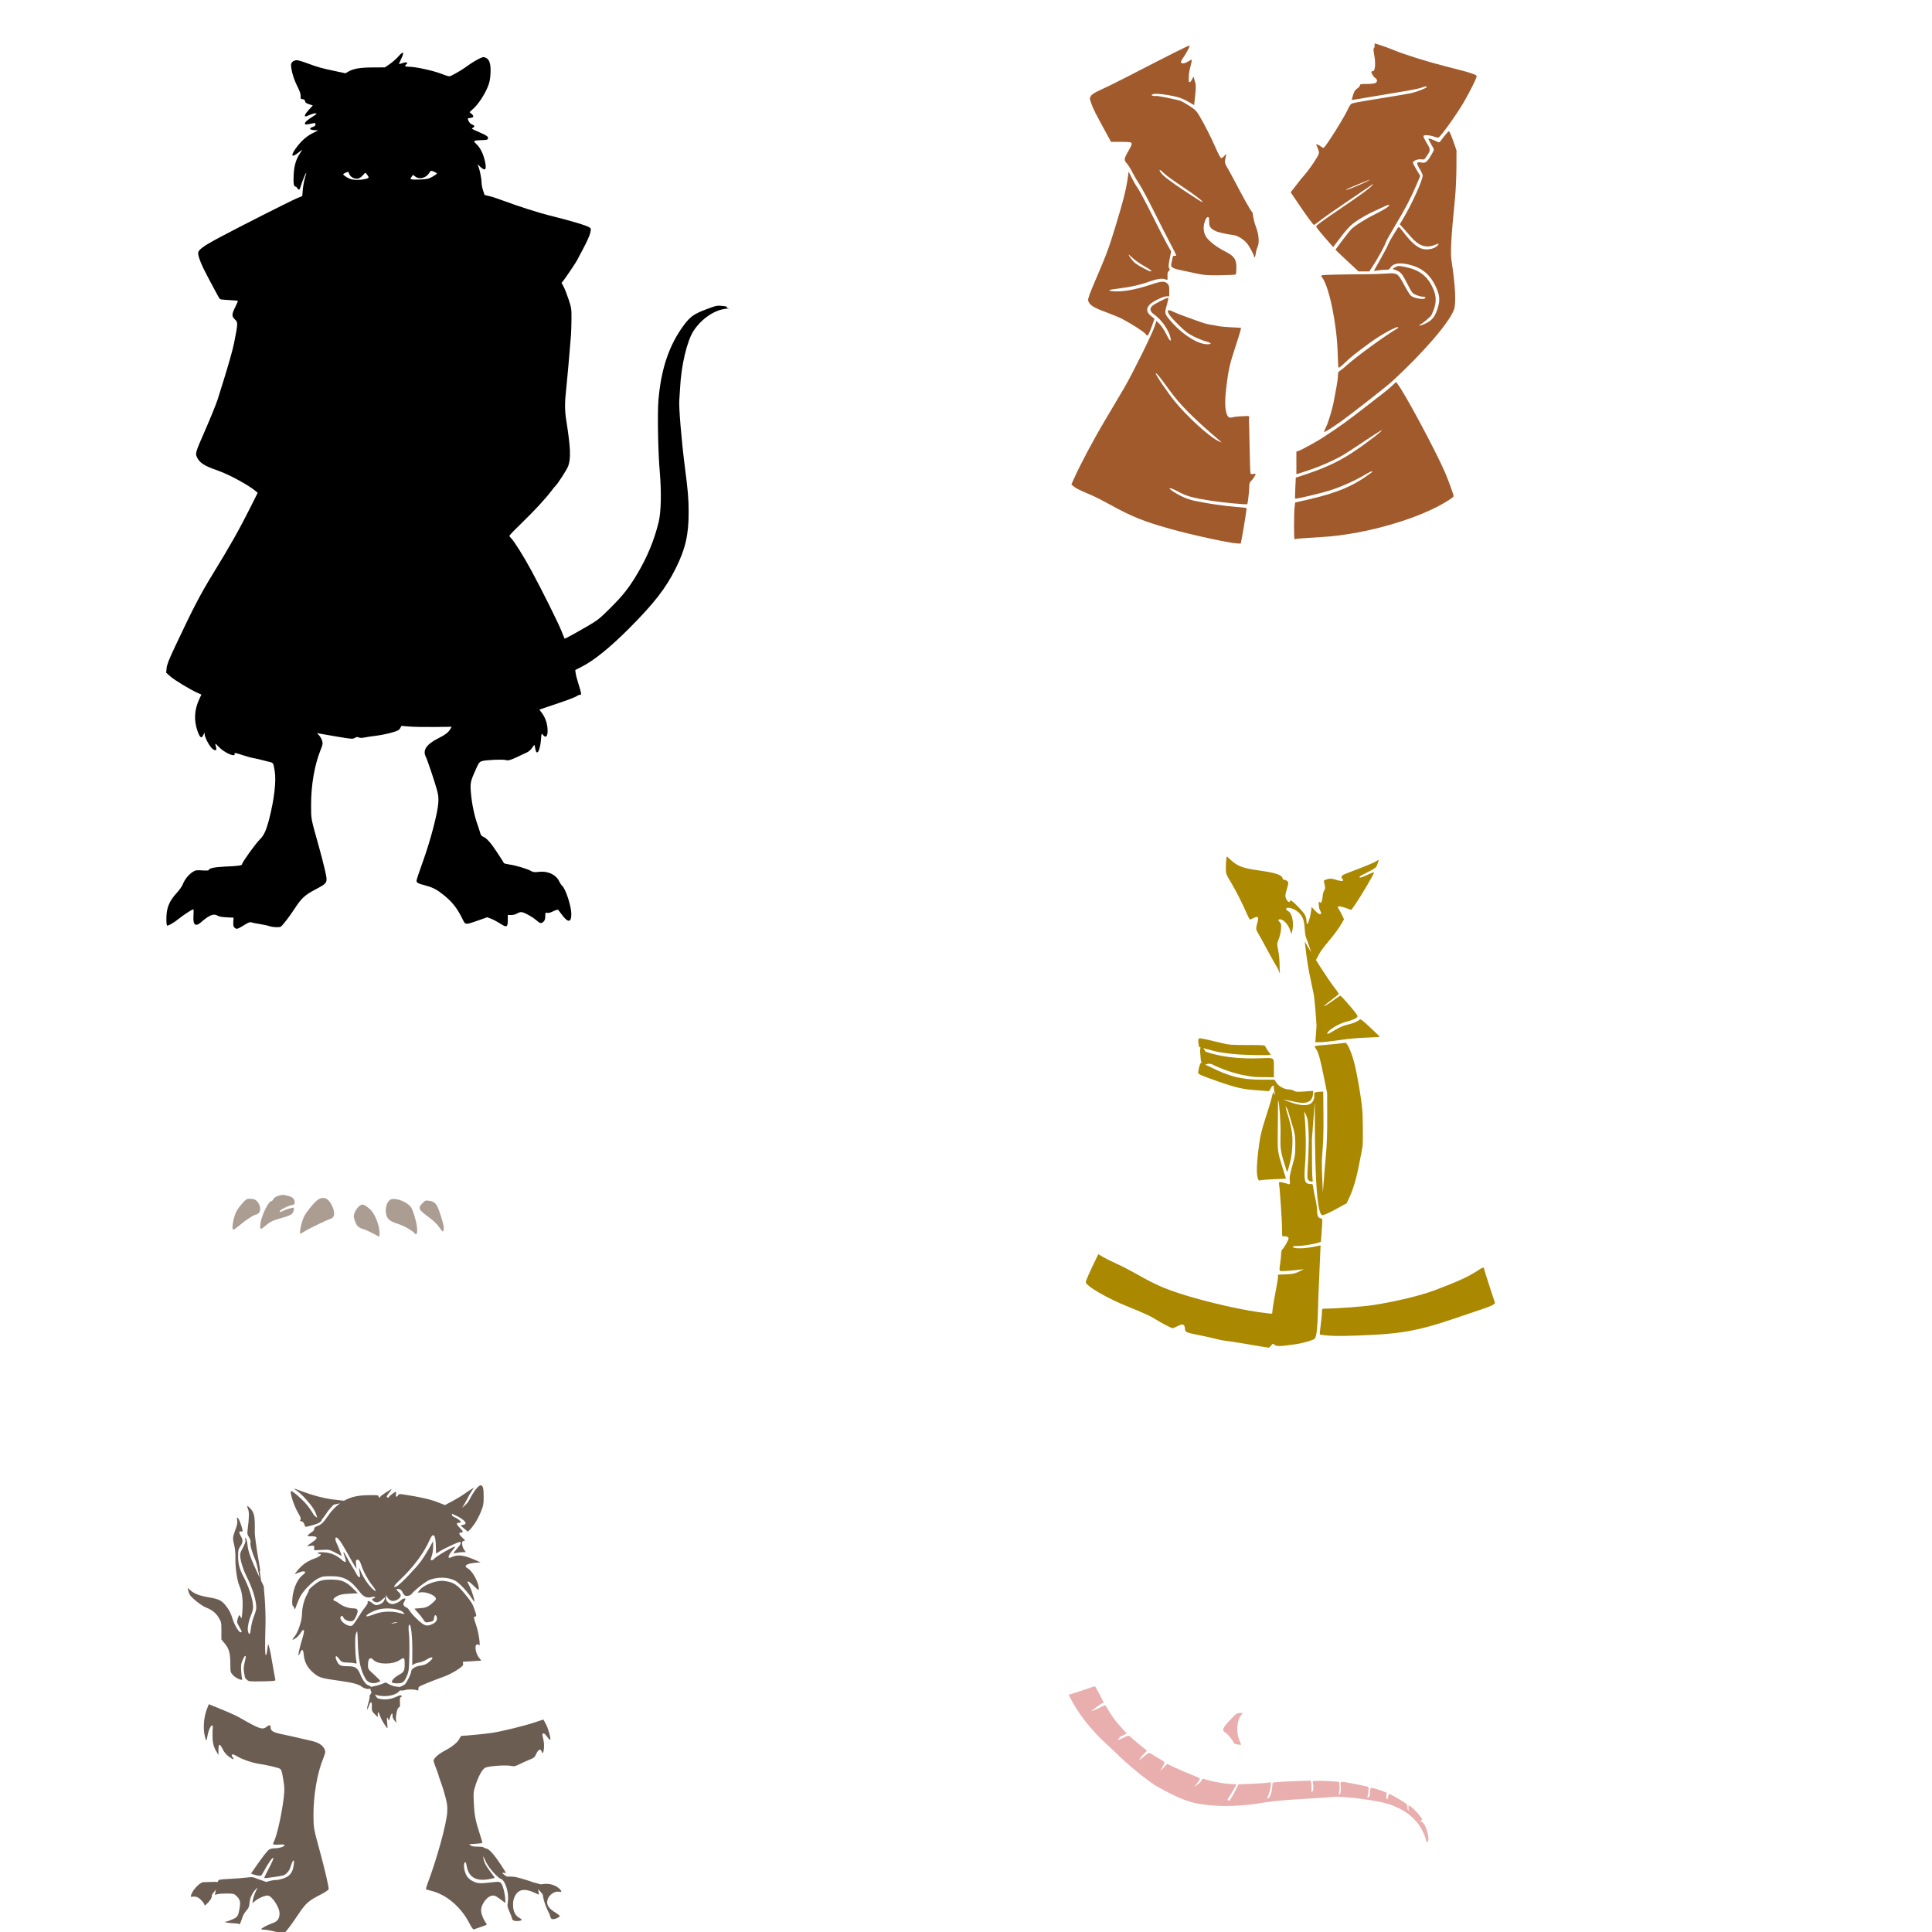 <?xml version="1.0" encoding="UTF-8" standalone="no"?>
<!-- Created with Inkscape (http://www.inkscape.org/) -->

<svg
   xmlns:dc="http://purl.org/dc/elements/1.1/"
   xmlns:cc="http://creativecommons.org/ns#"
   xmlns:rdf="http://www.w3.org/1999/02/22-rdf-syntax-ns#"
   xmlns:svg="http://www.w3.org/2000/svg"
   xmlns="http://www.w3.org/2000/svg"
   xmlns:sodipodi="http://sodipodi.sourceforge.net/DTD/sodipodi-0.dtd"
   xmlns:inkscape="http://www.inkscape.org/namespaces/inkscape"
   width="1080"
   height="1080"
   id="svg2"
   version="1.1"
   inkscape:version="0.47 r22583"
   sodipodi:docname="Raphael.svg">
  <defs
     id="defs4">
    <inkscape:perspective
       sodipodi:type="inkscape:persp3d"
       inkscape:vp_x="0 : 526.18109 : 1"
       inkscape:vp_y="0 : 1000 : 0"
       inkscape:vp_z="744.09448 : 526.18109 : 1"
       inkscape:persp3d-origin="372.04724 : 350.78739 : 1"
       id="perspective10" />
    <inkscape:perspective
       id="perspective2820"
       inkscape:persp3d-origin="0.5 : 0.33333333 : 1"
       inkscape:vp_z="1 : 0.5 : 1"
       inkscape:vp_y="0 : 1000 : 0"
       inkscape:vp_x="0 : 0.5 : 1"
       sodipodi:type="inkscape:persp3d" />
    <inkscape:perspective
       id="perspective2996"
       inkscape:persp3d-origin="0.5 : 0.33333333 : 1"
       inkscape:vp_z="1 : 0.5 : 1"
       inkscape:vp_y="0 : 1000 : 0"
       inkscape:vp_x="0 : 0.5 : 1"
       sodipodi:type="inkscape:persp3d" />
    <inkscape:perspective
       id="perspective3087"
       inkscape:persp3d-origin="0.5 : 0.33333333 : 1"
       inkscape:vp_z="1 : 0.5 : 1"
       inkscape:vp_y="0 : 1000 : 0"
       inkscape:vp_x="0 : 0.5 : 1"
       sodipodi:type="inkscape:persp3d" />
    <inkscape:perspective
       id="perspective3144"
       inkscape:persp3d-origin="0.5 : 0.33333333 : 1"
       inkscape:vp_z="1 : 0.5 : 1"
       inkscape:vp_y="0 : 1000 : 0"
       inkscape:vp_x="0 : 0.5 : 1"
       sodipodi:type="inkscape:persp3d" />
    <inkscape:perspective
       id="perspective3216"
       inkscape:persp3d-origin="0.5 : 0.33333333 : 1"
       inkscape:vp_z="1 : 0.5 : 1"
       inkscape:vp_y="0 : 1000 : 0"
       inkscape:vp_x="0 : 0.5 : 1"
       sodipodi:type="inkscape:persp3d" />
    <inkscape:perspective
       id="perspective3285"
       inkscape:persp3d-origin="0.5 : 0.33333333 : 1"
       inkscape:vp_z="1 : 0.5 : 1"
       inkscape:vp_y="0 : 1000 : 0"
       inkscape:vp_x="0 : 0.5 : 1"
       sodipodi:type="inkscape:persp3d" />
    <inkscape:perspective
       id="perspective3426"
       inkscape:persp3d-origin="0.5 : 0.33333333 : 1"
       inkscape:vp_z="1 : 0.5 : 1"
       inkscape:vp_y="0 : 1000 : 0"
       inkscape:vp_x="0 : 0.5 : 1"
       sodipodi:type="inkscape:persp3d" />
    <inkscape:perspective
       id="perspective3553"
       inkscape:persp3d-origin="0.5 : 0.33333333 : 1"
       inkscape:vp_z="1 : 0.5 : 1"
       inkscape:vp_y="0 : 1000 : 0"
       inkscape:vp_x="0 : 0.5 : 1"
       sodipodi:type="inkscape:persp3d" />
    <inkscape:perspective
       id="perspective3581"
       inkscape:persp3d-origin="0.5 : 0.33333333 : 1"
       inkscape:vp_z="1 : 0.5 : 1"
       inkscape:vp_y="0 : 1000 : 0"
       inkscape:vp_x="0 : 0.5 : 1"
       sodipodi:type="inkscape:persp3d" />
    <inkscape:perspective
       id="perspective3599"
       inkscape:persp3d-origin="0.5 : 0.33333333 : 1"
       inkscape:vp_z="1 : 0.5 : 1"
       inkscape:vp_y="0 : 1000 : 0"
       inkscape:vp_x="0 : 0.5 : 1"
       sodipodi:type="inkscape:persp3d" />
    <inkscape:perspective
       id="perspective3871"
       inkscape:persp3d-origin="0.5 : 0.33333333 : 1"
       inkscape:vp_z="1 : 0.5 : 1"
       inkscape:vp_y="0 : 1000 : 0"
       inkscape:vp_x="0 : 0.5 : 1"
       sodipodi:type="inkscape:persp3d" />
    <inkscape:perspective
       id="perspective3964"
       inkscape:persp3d-origin="0.5 : 0.33333333 : 1"
       inkscape:vp_z="1 : 0.5 : 1"
       inkscape:vp_y="0 : 1000 : 0"
       inkscape:vp_x="0 : 0.5 : 1"
       sodipodi:type="inkscape:persp3d" />
    <inkscape:perspective
       id="perspective4105"
       inkscape:persp3d-origin="0.5 : 0.33333333 : 1"
       inkscape:vp_z="1 : 0.5 : 1"
       inkscape:vp_y="0 : 1000 : 0"
       inkscape:vp_x="0 : 0.5 : 1"
       sodipodi:type="inkscape:persp3d" />
    <inkscape:perspective
       id="perspective4263"
       inkscape:persp3d-origin="0.5 : 0.33333333 : 1"
       inkscape:vp_z="1 : 0.5 : 1"
       inkscape:vp_y="0 : 1000 : 0"
       inkscape:vp_x="0 : 0.5 : 1"
       sodipodi:type="inkscape:persp3d" />
    <inkscape:perspective
       id="perspective4459"
       inkscape:persp3d-origin="0.5 : 0.33333333 : 1"
       inkscape:vp_z="1 : 0.5 : 1"
       inkscape:vp_y="0 : 1000 : 0"
       inkscape:vp_x="0 : 0.5 : 1"
       sodipodi:type="inkscape:persp3d" />
    <inkscape:perspective
       id="perspective4475"
       inkscape:persp3d-origin="0.5 : 0.33333333 : 1"
       inkscape:vp_z="1 : 0.5 : 1"
       inkscape:vp_y="0 : 1000 : 0"
       inkscape:vp_x="0 : 0.5 : 1"
       sodipodi:type="inkscape:persp3d" />
    <inkscape:perspective
       id="perspective4509"
       inkscape:persp3d-origin="0.5 : 0.33333333 : 1"
       inkscape:vp_z="1 : 0.5 : 1"
       inkscape:vp_y="0 : 1000 : 0"
       inkscape:vp_x="0 : 0.5 : 1"
       sodipodi:type="inkscape:persp3d" />
    <inkscape:perspective
       id="perspective4539"
       inkscape:persp3d-origin="0.5 : 0.33333333 : 1"
       inkscape:vp_z="1 : 0.5 : 1"
       inkscape:vp_y="0 : 1000 : 0"
       inkscape:vp_x="0 : 0.5 : 1"
       sodipodi:type="inkscape:persp3d" />
    <inkscape:perspective
       id="perspective4801"
       inkscape:persp3d-origin="0.5 : 0.33333333 : 1"
       inkscape:vp_z="1 : 0.5 : 1"
       inkscape:vp_y="0 : 1000 : 0"
       inkscape:vp_x="0 : 0.5 : 1"
       sodipodi:type="inkscape:persp3d" />
    <inkscape:perspective
       id="perspective4824"
       inkscape:persp3d-origin="0.5 : 0.33333333 : 1"
       inkscape:vp_z="1 : 0.5 : 1"
       inkscape:vp_y="0 : 1000 : 0"
       inkscape:vp_x="0 : 0.5 : 1"
       sodipodi:type="inkscape:persp3d" />
    <inkscape:perspective
       id="perspective4859"
       inkscape:persp3d-origin="0.5 : 0.33333333 : 1"
       inkscape:vp_z="1 : 0.5 : 1"
       inkscape:vp_y="0 : 1000 : 0"
       inkscape:vp_x="0 : 0.5 : 1"
       sodipodi:type="inkscape:persp3d" />
    <inkscape:perspective
       id="perspective5300"
       inkscape:persp3d-origin="0.5 : 0.33333333 : 1"
       inkscape:vp_z="1 : 0.5 : 1"
       inkscape:vp_y="0 : 1000 : 0"
       inkscape:vp_x="0 : 0.5 : 1"
       sodipodi:type="inkscape:persp3d" />
    <inkscape:perspective
       id="perspective5425"
       inkscape:persp3d-origin="0.5 : 0.33333333 : 1"
       inkscape:vp_z="1 : 0.5 : 1"
       inkscape:vp_y="0 : 1000 : 0"
       inkscape:vp_x="0 : 0.5 : 1"
       sodipodi:type="inkscape:persp3d" />
    <inkscape:perspective
       id="perspective5439"
       inkscape:persp3d-origin="0.5 : 0.33333333 : 1"
       inkscape:vp_z="1 : 0.5 : 1"
       inkscape:vp_y="0 : 1000 : 0"
       inkscape:vp_x="0 : 0.5 : 1"
       sodipodi:type="inkscape:persp3d" />
    <inkscape:perspective
       id="perspective5453"
       inkscape:persp3d-origin="0.5 : 0.33333333 : 1"
       inkscape:vp_z="1 : 0.5 : 1"
       inkscape:vp_y="0 : 1000 : 0"
       inkscape:vp_x="0 : 0.5 : 1"
       sodipodi:type="inkscape:persp3d" />
    <inkscape:perspective
       id="perspective5471"
       inkscape:persp3d-origin="0.5 : 0.33333333 : 1"
       inkscape:vp_z="1 : 0.5 : 1"
       inkscape:vp_y="0 : 1000 : 0"
       inkscape:vp_x="0 : 0.5 : 1"
       sodipodi:type="inkscape:persp3d" />
    <inkscape:perspective
       id="perspective5485"
       inkscape:persp3d-origin="0.5 : 0.33333333 : 1"
       inkscape:vp_z="1 : 0.5 : 1"
       inkscape:vp_y="0 : 1000 : 0"
       inkscape:vp_x="0 : 0.5 : 1"
       sodipodi:type="inkscape:persp3d" />
    <inkscape:perspective
       id="perspective5800"
       inkscape:persp3d-origin="0.5 : 0.33333333 : 1"
       inkscape:vp_z="1 : 0.5 : 1"
       inkscape:vp_y="0 : 1000 : 0"
       inkscape:vp_x="0 : 0.5 : 1"
       sodipodi:type="inkscape:persp3d" />
    <inkscape:perspective
       id="perspective5814"
       inkscape:persp3d-origin="0.5 : 0.33333333 : 1"
       inkscape:vp_z="1 : 0.5 : 1"
       inkscape:vp_y="0 : 1000 : 0"
       inkscape:vp_x="0 : 0.5 : 1"
       sodipodi:type="inkscape:persp3d" />
    <inkscape:perspective
       id="perspective5831"
       inkscape:persp3d-origin="0.5 : 0.33333333 : 1"
       inkscape:vp_z="1 : 0.5 : 1"
       inkscape:vp_y="0 : 1000 : 0"
       inkscape:vp_x="0 : 0.5 : 1"
       sodipodi:type="inkscape:persp3d" />
    <inkscape:perspective
       id="perspective5845"
       inkscape:persp3d-origin="0.5 : 0.33333333 : 1"
       inkscape:vp_z="1 : 0.5 : 1"
       inkscape:vp_y="0 : 1000 : 0"
       inkscape:vp_x="0 : 0.5 : 1"
       sodipodi:type="inkscape:persp3d" />
    <inkscape:perspective
       id="perspective5859"
       inkscape:persp3d-origin="0.5 : 0.33333333 : 1"
       inkscape:vp_z="1 : 0.5 : 1"
       inkscape:vp_y="0 : 1000 : 0"
       inkscape:vp_x="0 : 0.5 : 1"
       sodipodi:type="inkscape:persp3d" />
    <inkscape:perspective
       id="perspective5877"
       inkscape:persp3d-origin="0.5 : 0.33333333 : 1"
       inkscape:vp_z="1 : 0.5 : 1"
       inkscape:vp_y="0 : 1000 : 0"
       inkscape:vp_x="0 : 0.5 : 1"
       sodipodi:type="inkscape:persp3d" />
    <inkscape:perspective
       id="perspective6316"
       inkscape:persp3d-origin="0.5 : 0.33333333 : 1"
       inkscape:vp_z="1 : 0.5 : 1"
       inkscape:vp_y="0 : 1000 : 0"
       inkscape:vp_x="0 : 0.5 : 1"
       sodipodi:type="inkscape:persp3d" />
    <inkscape:perspective
       id="perspective6455"
       inkscape:persp3d-origin="0.5 : 0.33333333 : 1"
       inkscape:vp_z="1 : 0.5 : 1"
       inkscape:vp_y="0 : 1000 : 0"
       inkscape:vp_x="0 : 0.5 : 1"
       sodipodi:type="inkscape:persp3d" />
    <inkscape:perspective
       id="perspective6486"
       inkscape:persp3d-origin="0.5 : 0.33333333 : 1"
       inkscape:vp_z="1 : 0.5 : 1"
       inkscape:vp_y="0 : 1000 : 0"
       inkscape:vp_x="0 : 0.5 : 1"
       sodipodi:type="inkscape:persp3d" />
    <inkscape:perspective
       id="perspective6500"
       inkscape:persp3d-origin="0.5 : 0.33333333 : 1"
       inkscape:vp_z="1 : 0.5 : 1"
       inkscape:vp_y="0 : 1000 : 0"
       inkscape:vp_x="0 : 0.5 : 1"
       sodipodi:type="inkscape:persp3d" />
    <inkscape:perspective
       id="perspective7178"
       inkscape:persp3d-origin="0.5 : 0.33333333 : 1"
       inkscape:vp_z="1 : 0.5 : 1"
       inkscape:vp_y="0 : 1000 : 0"
       inkscape:vp_x="0 : 0.5 : 1"
       sodipodi:type="inkscape:persp3d" />
    <inkscape:perspective
       id="perspective7623"
       inkscape:persp3d-origin="0.5 : 0.33333333 : 1"
       inkscape:vp_z="1 : 0.5 : 1"
       inkscape:vp_y="0 : 1000 : 0"
       inkscape:vp_x="0 : 0.5 : 1"
       sodipodi:type="inkscape:persp3d" />
  </defs>
  <sodipodi:namedview
     id="base"
     pagecolor="#ffffff"
     bordercolor="#666666"
     borderopacity="1.0"
     inkscape:pageopacity="0.0"
     inkscape:pageshadow="2"
     inkscape:zoom="0.24650528"
     inkscape:cx="929.69493"
     inkscape:cy="-193.13737"
     inkscape:document-units="px"
     inkscape:current-layer="layer1"
     showgrid="false"
     units="in"
     inkscape:window-width="1280"
     inkscape:window-height="1005"
     inkscape:window-x="-4"
     inkscape:window-y="-4"
     inkscape:window-maximized="1"
     showguides="true"
     inkscape:guide-bbox="true" />
  <g
     inkscape:label="Layer 1"
     inkscape:groupmode="layer"
     id="layer1"
     transform="translate(0,27.638)">
    <path
       style="fill:#000000"
       d="m 225.175,1.836 c -0.349,-0.054 -1.142,0.576 -2.335,1.936 -1.214,1.384 -3.436,3.353 -4.94,4.384 l -2.733,1.879 -6.762,0.028 c -7.157,0.032 -10.889,0.676 -13.751,2.363 l -1.523,0.897 -5.537,-1.167 c -7.919,-1.668 -9.988,-2.239 -15.474,-4.299 -2.685,-1.008 -5.443,-1.836 -6.135,-1.836 -1.819,0 -3.298,1.187 -3.288,2.648 0.018,2.875 1.483,7.881 3.416,11.73 1.487,2.961 2.041,4.576 1.95,5.694 -0.113,1.393 0.003,1.582 1.096,1.708 0.857,0.099 1.267,0.441 1.367,1.139 0.104,0.732 0.692,1.182 2.235,1.694 l 2.107,0.698 -2.221,2.406 c -2.05,2.23 -2.767,3.715 -1.808,3.715 0.219,0 1.35,-0.422 2.52,-0.94 1.169,-0.517 2.581,-0.876 3.132,-0.797 0.829,0.118 0.559,0.417 -1.509,1.708 -3.176,1.983 -4.541,3.203 -4.541,4.043 0,0.674 0.579,0.649 4.441,-0.171 1.29,-0.274 1.48,-0.201 1.48,0.612 0,0.665 -0.47,1.086 -1.623,1.466 -2.193,0.724 -1.745,1.564 0.925,1.737 l 2.192,0.142 -3.132,1.58 c -3.579,1.801 -6.644,4.598 -9.566,8.755 -2.814,4.002 -2.059,5.028 1.58,2.135 1.1,-0.874 2.068,-1.594 2.149,-1.594 0.082,0 -0.475,0.919 -1.238,2.05 -2.134,3.161 -3.199,6.748 -3.473,11.673 -0.262,4.709 0.023,6.776 0.925,6.776 0.311,0 0.812,0.41 1.125,0.911 0.846,1.354 1.274,1.123 1.879,-1.025 0.663,-2.354 2.851,-7.725 3.061,-7.516 0.083,0.083 -0.242,1.38 -0.712,2.89 -0.47,1.509 -0.992,4.399 -1.167,6.406 l -0.313,3.644 -3.032,1.281 c -3.716,1.574 -31.374,15.566 -42.933,21.723 -9.49,5.055 -12.243,7.074 -12.228,8.954 0.017,2.147 2.033,7.078 5.723,13.936 1.977,3.675 4.147,7.714 4.812,8.982 0.665,1.268 1.381,2.491 1.594,2.705 0.213,0.213 2.506,0.48 5.096,0.598 2.59,0.118 4.807,0.308 4.925,0.427 0.119,0.119 -0.516,1.672 -1.409,3.445 -2.001,3.974 -2.047,5.217 -0.256,6.89 1.835,1.714 1.819,1.931 -0.456,13.438 -0.718,3.631 -3.029,11.822 -6.178,21.865 -1.414,4.51 -2.733,8.738 -2.932,9.395 -0.661,2.181 -4.436,11.468 -7.288,17.936 -4.759,10.791 -5.237,12.256 -4.541,13.936 1.471,3.551 3.979,5.232 11.986,8 6.15,2.126 17.197,8.14 21.154,11.516 l 1.039,0.883 -4.057,8.114 c -6.018,12.043 -11.37,21.536 -21.025,37.268 -6.976,11.366 -11.106,19.305 -21.196,40.77 -3.349,7.124 -4.452,9.93 -4.641,11.858 l -0.242,2.534 2.363,2.121 c 2.264,2.035 11.342,7.504 15.402,9.281 l 1.936,0.854 -1.181,2.505 c -2.732,5.833 -3.098,11.733 -1.096,17.552 1.448,4.208 2.349,4.833 3.416,2.377 0.619,-1.424 0.652,-1.433 0.669,-0.299 0.025,1.64 2.443,6.326 4.071,7.886 1.792,1.717 2.893,1.37 2.292,-0.726 -0.66,-2.302 -0.56,-2.32 1.395,-0.199 3.057,3.317 9.574,6.236 8.997,4.029 -0.186,-0.711 0.351,-0.629 4.399,0.683 2.53,0.82 5.213,1.581 5.965,1.68 1.235,0.162 3.612,0.718 9.21,2.164 2.119,0.547 2.095,0.513 2.876,5.367 0.857,5.326 -0.309,15.436 -3.004,26.065 -1.697,6.695 -2.983,9.561 -5.324,11.844 -2.321,2.263 -9.908,12.817 -9.908,13.78 0,0.825 -1.852,1.103 -9.552,1.438 -5.854,0.254 -9.125,0.953 -9.125,1.95 0,0.261 -1.44,0.333 -3.602,0.185 -3.177,-0.218 -3.804,-0.118 -5.239,0.769 -2.257,1.395 -4.652,4.329 -5.58,6.819 -0.44,1.181 -1.939,3.34 -3.431,4.954 -4.292,4.643 -5.829,8.471 -5.836,14.563 -0.003,2.301 0.18,3.758 0.47,3.758 0.945,0 3.981,-1.809 6.548,-3.9 2.561,-2.086 7.391,-5.21 8.057,-5.21 0.183,0 0.224,1.497 0.086,3.331 -0.409,5.411 1.048,6.7 4.313,3.815 4.349,-3.843 7.072,-4.948 9.039,-3.658 0.833,0.546 2.431,0.853 5.139,0.982 l 3.929,0.185 -0.157,2.377 c -0.112,1.764 0.04,2.589 0.598,3.146 1.107,1.107 1.719,0.959 5.295,-1.267 2.54,-1.581 3.45,-1.928 4.214,-1.623 0.536,0.214 2.605,0.632 4.584,0.925 1.979,0.293 4.413,0.816 5.409,1.167 1.925,0.679 5.717,0.843 6.477,0.285 1.115,-0.82 4.881,-5.719 7.602,-9.893 3.958,-6.073 5.717,-7.7 11.815,-10.933 6.897,-3.656 6.859,-3.57 5.224,-10.776 -0.703,-3.096 -2.171,-8.8 -3.26,-12.684 -4.698,-16.763 -4.464,-15.499 -4.484,-23.46 -0.028,-11.271 1.885,-22.465 5.267,-30.89 1.279,-3.188 1.376,-3.731 0.911,-5.281 -0.285,-0.951 -1.06,-2.304 -1.708,-3.004 l -1.182,-1.267 1.523,0.299 c 0.835,0.168 5.304,0.945 9.936,1.722 7.937,1.333 8.505,1.368 9.723,0.669 0.976,-0.56 1.513,-0.62 2.192,-0.256 0.628,0.336 1.605,0.345 3.26,0.014 1.303,-0.261 4.222,-0.703 6.477,-0.968 2.255,-0.265 6.03,-1.018 8.385,-1.68 3.64,-1.023 4.391,-1.406 5.011,-2.52 l 0.726,-1.31 4.327,0.37 c 2.38,0.201 8.698,0.32 14.036,0.256 l 9.694,-0.114 -0.811,1.395 c -1.041,1.767 -2.781,3.087 -6.52,4.968 -6.728,3.384 -9.01,6.71 -7.118,10.392 0.842,1.638 4.987,13.968 6.235,18.548 0.784,2.876 0.943,4.412 0.754,7.288 -0.376,5.735 -4.468,21.302 -8.57,32.599 -1.981,5.455 -3.602,10.336 -3.602,10.847 0,1.16 0.684,1.524 5.239,2.762 4.128,1.122 6.218,2.238 10.064,5.352 4.879,3.95 7.549,7.416 10.719,13.95 1.285,2.648 1.404,2.651 8.655,0.085 l 4.854,-1.708 2.164,0.826 c 1.189,0.454 3.362,1.607 4.84,2.562 3.994,2.582 4.484,2.341 4.484,-2.178 l 0,-2.463 1.936,0 c 1.133,0 2.554,-0.391 3.431,-0.925 1.013,-0.618 1.898,-0.819 2.733,-0.626 1.831,0.422 6.009,2.821 7.957,4.569 1.974,1.771 2.721,1.891 3.986,0.626 0.647,-0.647 0.911,-1.526 0.911,-3.018 0,-1.974 0.063,-2.074 1.068,-1.822 0.681,0.171 1.931,-0.164 3.459,-0.925 1.398,-0.697 2.519,-1.009 2.69,-0.754 0.162,0.24 1.286,1.696 2.491,3.246 3.185,4.096 4.871,3.729 4.854,-1.039 -0.015,-4.256 -3.233,-14.096 -5.125,-15.659 -0.404,-0.333 -1.172,-1.483 -1.694,-2.562 -1.809,-3.736 -6.348,-5.838 -11.331,-5.239 -2.399,0.288 -3.141,0.215 -4.327,-0.47 -2.041,-1.178 -8.516,-3.128 -12.057,-3.63 -1.658,-0.235 -3.079,-0.599 -3.146,-0.797 -0.067,-0.198 -1.661,-2.718 -3.545,-5.594 -3.747,-5.722 -6.031,-8.312 -8.029,-9.139 -0.971,-0.402 -1.414,-1.013 -1.779,-2.42 -0.268,-1.035 -0.888,-2.947 -1.367,-4.256 -1.704,-4.659 -3.137,-11.378 -3.658,-17.096 -0.589,-6.451 -0.488,-6.92 3.061,-14.762 1.254,-2.772 1.702,-3.327 2.989,-3.73 2.248,-0.703 11.73,-1.114 13.481,-0.584 1.515,0.459 2.72,0.023 11.943,-4.413 0.875,-0.421 2.083,-1.538 2.69,-2.477 0.608,-0.939 1.176,-1.642 1.267,-1.552 0.091,0.091 0.325,1.064 0.512,2.164 0.743,4.35 2.681,1.123 3.146,-5.239 0.258,-3.527 0.286,-3.585 1.068,-2.619 1.901,2.348 3.019,0.525 2.534,-4.114 -0.319,-3.056 -1.457,-5.945 -3.274,-8.328 l -1.21,-1.594 1.11,-0.427 c 0.614,-0.233 4.974,-1.704 9.68,-3.274 4.706,-1.57 9.203,-3.293 9.993,-3.829 0.79,-0.536 1.688,-0.899 1.993,-0.797 0.861,0.287 0.673,-1.031 -0.826,-5.708 -0.761,-2.375 -1.507,-5.169 -1.651,-6.221 l -0.256,-1.922 3.673,-1.865 c 6.718,-3.409 15.784,-10.729 26.292,-21.253 14.071,-14.091 20.703,-22.633 26.221,-33.752 5.466,-11.013 7.248,-18.859 7.203,-31.574 -0.027,-7.521 -0.373,-11.614 -2.178,-25.595 -1.807,-13.997 -3.419,-33.448 -3.046,-36.826 0.101,-0.918 0.307,-4.065 0.456,-6.989 0.629,-12.424 3.85,-26.068 7.473,-31.659 4.604,-7.104 12.289,-12.169 18.961,-12.498 1.192,-0.059 1.229,-0.09 0.27,-0.27 -0.77,-0.145 -0.923,-0.316 -0.512,-0.569 0.347,-0.214 -0.695,-0.497 -2.548,-0.683 -3.004,-0.302 -3.388,-0.226 -9.167,1.95 -6.64,2.5 -8.821,4.043 -12.228,8.598 -8.315,11.116 -12.871,24.46 -14.363,42.051 -0.627,7.391 -0.223,29.116 0.754,40.314 0.981,11.239 0.716,22.465 -0.655,28.015 -2.499,10.12 -6.352,19.457 -11.844,28.698 -4.765,8.017 -7.935,12.045 -15.274,19.374 -5.808,5.8 -6.956,6.71 -12.328,9.836 -7.499,4.365 -13.011,7.368 -13.139,7.16 -0.055,-0.089 -0.789,-1.899 -1.623,-4.029 -1.77,-4.519 -10.872,-22.833 -16.84,-33.865 -4.318,-7.982 -9.9,-16.896 -11.459,-18.306 -0.496,-0.449 -0.897,-1.042 -0.897,-1.324 0,-0.282 3.126,-3.523 6.947,-7.203 6.84,-6.589 13.144,-13.409 16.527,-17.879 0.948,-1.253 1.855,-2.38 2.021,-2.505 1.119,-0.843 6.509,-9.13 7.331,-11.274 1.609,-4.197 1.358,-10.418 -1.011,-25.396 -0.973,-6.149 -0.948,-10.269 0.085,-19.36 0.386,-3.395 1.783,-19.267 2.505,-28.47 0.138,-1.754 0.263,-5.854 0.285,-9.111 0.037,-5.632 -0.04,-6.167 -1.609,-10.933 -0.907,-2.756 -2.175,-5.965 -2.804,-7.132 l -1.139,-2.121 1.082,-1.295 c 1.048,-1.258 7.587,-11.001 7.587,-11.303 0,-0.083 1.528,-2.983 3.402,-6.449 1.874,-3.466 3.655,-7.417 3.957,-8.769 0.504,-2.254 0.486,-2.505 -0.313,-3.089 -1.507,-1.102 -10.545,-3.807 -22.762,-6.819 -5.54,-1.365 -17.907,-5.32 -24.912,-7.972 -2.839,-1.075 -6.486,-2.289 -8.114,-2.69 l -2.961,-0.726 -0.826,-2.477 c -0.455,-1.362 -0.826,-3.291 -0.826,-4.285 0.003,-2.001 -0.968,-7.032 -1.765,-9.139 l -0.512,-1.352 1.523,1.48 c 2.999,2.899 3.813,1.48 2.363,-4.114 -0.954,-3.683 -2.476,-6.585 -4.484,-8.513 -1.441,-1.384 -1.549,-1.627 -0.84,-1.908 0.446,-0.176 2.201,-0.338 3.9,-0.356 2.316,-0.024 3.147,-0.209 3.345,-0.726 0.42,-1.093 -0.463,-1.773 -4.726,-3.644 -4.775,-2.096 -4.635,-1.993 -3.644,-2.548 1.163,-0.651 0.971,-1.295 -0.541,-1.822 -1.089,-0.38 -2.306,-2.179 -2.306,-3.402 0,-0.072 0.643,-0.192 1.438,-0.27 1.864,-0.184 2.097,-0.981 0.655,-2.235 l -1.139,-0.996 2.278,-2.093 c 2.732,-2.508 6.154,-7.737 7.929,-12.128 0.989,-2.446 1.333,-4.171 1.495,-7.417 0.262,-5.276 -0.544,-7.897 -2.719,-8.797 -1.301,-0.539 -1.657,-0.453 -4.37,0.954 -1.623,0.842 -4.203,2.455 -5.737,3.587 -2.602,1.921 -5.304,3.572 -8.812,5.381 -1.433,0.739 -1.565,0.71 -5.922,-0.954 -4.705,-1.797 -14.367,-3.885 -18.008,-3.9 -2.249,-0.009 -2.663,-0.402 -1.466,-1.395 1.217,-1.01 0.022,-1.4 -2.05,-0.669 -1.086,0.383 -2.035,0.635 -2.093,0.569 -0.058,-0.065 0.495,-1.336 1.224,-2.833 1.092,-2.243 1.374,-3.447 0.925,-3.516 z m 15.901,66.023 c 0.304,-0.015 0.717,0.148 1.452,0.441 0.935,0.373 1.708,0.848 1.708,1.053 0,0.205 -1.08,0.993 -2.406,1.751 -2.096,1.199 -2.972,1.413 -6.719,1.594 -2.37,0.115 -4.657,0.066 -5.082,-0.1 -0.72,-0.28 -0.722,-0.368 0.043,-1.381 l 0.826,-1.096 1.395,1.039 c 2.304,1.703 6.006,0.632 7.758,-2.249 0.435,-0.716 0.634,-1.034 1.025,-1.053 z m -46.521,0.584 c 0.092,-0.007 0.146,0.007 0.171,0.043 0.067,0.096 0.367,0.75 0.669,1.452 0.646,1.503 2.983,2.605 4.769,2.263 0.689,-0.132 1.892,-0.971 2.676,-1.865 1.375,-1.566 1.445,-1.589 2.078,-0.74 1.625,2.175 1.597,2.302 -0.826,2.861 -2.858,0.66 -6.577,0.616 -8.37,-0.085 -1.693,-0.662 -3.872,-2.11 -3.872,-2.577 0,-0.33 2.058,-1.305 2.705,-1.352 z"
       id="path7755" />
    <path
       id="path7735"
       style="fill:#ac9d93"
       d="m 247.978,657.597 c -0.401,-2.236 -2.623,-9.104 -3.485,-10.771 -1.074,-2.077 -2.258,-2.914 -4.57,-3.231 -1.984,-0.272 -2.216,-0.19 -3.725,1.319 -2.831,2.831 -2.486,3.501 4.416,8.573 1.788,1.313 3.869,3.393 4.996,4.991 1.759,2.494 1.964,2.651 2.297,1.751 0.201,-0.543 0.233,-1.728 0.07,-2.632 z m -14.755,2.031 c 0,-2.818 -2.237,-10.757 -3.522,-12.503 -2.049,-2.781 -7.884,-5.162 -10.835,-4.422 -2.415,0.606 -3.941,5.165 -2.933,8.764 0.709,2.532 2.277,3.734 6.639,5.087 3.159,0.98 7.972,3.713 9.222,5.236 0.966,1.177 1.429,0.476 1.429,-2.163 z m -21.648,-2.123 c -0.773,-2.982 -1.97,-5.65 -3.525,-7.856 -1.144,-1.623 -4.311,-3.945 -5.38,-3.945 -1.34,0 -3.496,2.174 -4.335,4.371 -0.747,1.957 -0.748,2.201 -0.008,4.548 0.952,3.02 1.835,3.894 4.94,4.89 1.318,0.423 3.832,1.554 5.585,2.514 l 3.189,1.745 0.138,-1.701 c 0.076,-0.936 -0.196,-2.99 -0.604,-4.565 z m -63.787,0.531 c 2.944,-2.522 4.566,-3.39 8.243,-4.411 6.385,-1.773 7.523,-2.373 8.037,-4.236 0.249,-0.9 0.348,-1.74 0.222,-1.867 -0.329,-0.329 -4.064,0.727 -6.164,1.741 -1.371,0.662 -1.781,0.719 -1.781,0.247 0,-0.738 5.192,-3.365 6.919,-3.501 1.514,-0.119 1.934,-1.386 1.036,-3.123 -0.635,-1.227 -1.878,-1.83 -5.109,-2.477 -2.134,-0.427 -5.766,0.873 -6.414,2.296 -0.282,0.618 -0.773,1.125 -1.091,1.125 -1.673,0.005 -5.709,8.458 -6.142,12.868 -0.298,3.031 0.036,3.23 2.245,1.338 z m -13.992,-0.62 c 3.496,-3.005 7.842,-5.833 9.468,-6.162 3.069,-0.62 2.823,-5.666 -0.394,-8.1 -0.481,-0.364 -1.823,-0.668 -2.983,-0.676 -1.963,-0.014 -2.255,0.146 -4.218,2.303 -1.16,1.275 -2.611,3.173 -3.224,4.22 -1.911,3.261 -3.274,10.778 -1.952,10.769 0.313,0 1.799,-1.061 3.303,-2.353 z m 36.775,3.108 c 2.388,-1.519 12.38,-6.311 14.384,-6.898 2.085,-0.611 2.423,-3.436 0.824,-6.872 -1.525,-3.274 -3.124,-4.747 -5.155,-4.747 -2.159,0 -3.943,1.396 -7.645,5.981 -2.371,2.936 -3.176,4.368 -4.098,7.288 -1.029,3.256 -1.511,6.775 -0.929,6.775 0.12,0 1.299,-0.687 2.619,-1.527 z" />
    <path
       style="fill:#aa8800"
       d="m 685.819,451.077 -0.285,1.438 c -0.157,0.786 -0.276,2.987 -0.27,4.897 0.01,3.434 0.028,3.525 2.747,8.029 2.742,4.542 6.713,12.377 9.111,17.993 0.695,1.629 1.429,2.956 1.637,2.947 0.208,-0.01 1.151,-0.406 2.093,-0.883 2.326,-1.176 2.943,-0.575 2.178,2.121 -1.07,3.77 -1.054,4.285 0.085,6.121 0.604,0.972 3.026,5.352 5.381,9.737 2.354,4.384 4.751,8.66 5.324,9.509 0.504,0.746 1.183,2.326 1.694,3.787 -0.127,-1.509 -0.199,-3.03 -0.199,-4.527 0,-2.712 -0.33,-6.397 -0.769,-8.527 -0.77,-3.741 -0.782,-3.756 0.285,-6.434 0.588,-1.477 1.172,-3.992 1.281,-5.58 0.173,-2.521 0.065,-3.024 -0.826,-3.972 -0.868,-0.924 -0.917,-1.135 -0.313,-1.367 1.871,-0.718 5.122,2.472 6.278,6.15 l 0.641,2.021 0.427,-1.566 c 1.189,-4.292 -0.005,-10.273 -2.263,-11.303 -0.601,-0.274 -1.096,-0.8 -1.096,-1.182 0,-1.579 4.632,-0.287 6.989,1.95 2.266,2.151 3.128,4.45 3.374,8.954 0.123,2.259 0.54,4.729 0.911,5.481 0.573,1.159 1.707,4.688 2.719,7.858 -0.706,-1.162 -1.381,-2.277 -1.979,-3.303 l -1.594,-2.733 0.228,2.05 c 0.75,6.869 1.771,13.346 3.032,19.132 0.792,3.633 1.628,7.63 1.851,8.883 0.315,1.773 1.271,12.997 1.452,17.082 0.016,0.376 -0.133,2.579 -0.327,4.897 l -0.356,4.214 2.932,0 c 1.616,0 6.413,-0.535 10.648,-1.182 4.878,-0.744 10.456,-1.247 15.217,-1.381 4.134,-0.116 7.414,-0.354 7.288,-0.527 -0.125,-0.172 -2.579,-2.509 -5.452,-5.196 -4.509,-4.216 -5.32,-4.81 -5.922,-4.285 -1.29,1.126 -3.518,2.052 -6.762,2.79 -2.158,0.491 -4.456,1.471 -6.933,2.975 -4.039,2.453 -4.825,2.723 -4.114,1.395 0.942,-1.76 6.505,-5.028 10.135,-5.95 3.92,-0.996 6.211,-2.037 6.577,-2.989 0.224,-0.584 -1.925,-3.347 -7.374,-9.452 -1.062,-1.19 -2.088,-2.164 -2.278,-2.164 -0.19,0 -1.386,0.778 -2.662,1.722 -3.315,2.455 -6.242,4.293 -6.463,4.071 -0.105,-0.105 1.657,-1.568 3.915,-3.26 2.257,-1.692 4.204,-3.245 4.327,-3.445 0.123,-0.2 -0.672,-1.462 -1.765,-2.804 -1.993,-2.447 -6.746,-9.547 -10.961,-16.242 0.835,-1.582 2.164,-4.162 2.932,-5.224 1.127,-1.558 3.185,-4.164 4.57,-5.794 2.878,-3.388 5.198,-6.587 6.975,-9.623 l 1.224,-2.107 -0.897,-1.993 c -0.491,-1.097 -1.325,-2.66 -1.865,-3.473 -0.875,-1.319 -0.904,-1.511 -0.242,-1.765 0.408,-0.157 2.168,0.232 3.915,0.854 l 3.174,1.125 1.495,-2.093 c 3.833,-5.418 11.565,-18.571 11.16,-18.976 -0.107,-0.107 -1.681,0.508 -3.502,1.381 -3.248,1.556 -4.605,1.932 -4.598,1.253 0,-0.188 0.463,-0.583 1.025,-0.868 8.549,-4.339 8.259,-4.125 9.082,-6.548 l 0.769,-2.278 -1.908,1.125 c -1.05,0.615 -4.88,2.241 -8.513,3.616 -3.633,1.375 -7.476,2.858 -8.541,3.288 -1.969,0.796 -2.454,1.76 -1.395,2.819 1.204,1.204 -0.328,1.427 -3.416,0.484 -2.736,-0.835 -3.33,-0.881 -5.153,-0.37 -1.776,0.497 -2.021,0.714 -1.779,1.537 0.761,2.593 0.795,3.966 0.128,4.726 -0.38,0.433 -0.783,1.967 -0.897,3.416 -0.225,2.871 -0.996,4.232 -1.737,3.061 -0.725,-1.148 -0.491,3.274 0.242,4.555 1.676,2.932 -0.108,3.077 -2.762,0.228 l -1.893,-2.036 -0.27,2.221 c -0.351,2.968 -1.636,7.331 -2.164,7.331 -0.233,0 -0.427,-0.735 -0.427,-1.637 0,-0.902 -0.363,-2.388 -0.797,-3.303 -1.056,-2.227 -8.313,-9.412 -8.313,-8.228 0,1.321 -1.257,1.022 -2.036,-0.484 -0.908,-1.755 -0.891,-2.363 0.256,-6.235 0.942,-3.178 0.948,-3.265 0.114,-4.1 -0.469,-0.469 -1.189,-0.79 -1.594,-0.712 -0.462,0.089 -0.84,-0.258 -1.011,-0.94 -0.462,-1.841 -3.96,-3.013 -12.584,-4.214 -9.714,-1.353 -12.529,-2.404 -16.655,-6.207 l -1.908,-1.765 z m -15.047,101.682 c -0.914,0.059 -1.105,0.876 -0.811,2.833 l 0.285,1.936 0.811,0.228 -0.213,2.719 c 0.156,0.778 0.285,2.115 0.285,2.961 0,0.671 0.224,2.136 0.527,3.26 -0.292,-0.081 -0.481,-0.094 -0.527,-0.043 -0.373,0.416 -1.367,4.267 -1.367,5.295 0,0.9 1.857,1.724 11.744,5.153 9.656,3.349 13.498,4.196 21.282,4.726 3.006,0.205 5.857,0.443 6.335,0.527 1.133,-0.455 1.312,-3.055 2.932,-3.146 -0.076,1.47 0.316,4.144 0.94,5.253 -0.695,-0.592 -1.145,-1.19 -1.267,-1.794 l -0.456,1.751 c -0.248,0.957 -0.664,2.557 -0.925,3.559 -0.261,1.002 -1.504,4.999 -2.762,8.883 -2.61,8.059 -3.35,11.456 -4.327,19.858 -0.814,7.002 -0.891,11.568 -0.214,14.007 0.423,1.524 0.619,1.711 1.48,1.424 0.545,-0.182 4,-0.457 7.673,-0.612 l 6.676,-0.285 -1.552,-5.011 c -3.412,-11.069 -3.157,-9.043 -3.004,-25.139 l 0.114,-13.68 0.27,0.541 c 0.364,1.45 1.342,11.188 1.11,19.374 -0.211,7.477 0.036,8.914 3.416,19.531 0.319,1 0.534,0.515 1.765,-4.071 0.799,-2.976 1.235,-6.057 1.424,-9.993 0.292,-6.092 -0.237,-9.557 -2.762,-17.993 -0.45,-1.503 -0.877,-3.146 -1.096,-4.185 0.639,0.908 1.237,1.829 1.395,2.392 3.198,11.343 4.102,11.626 4.128,18.42 0.024,6.291 -0.063,6.897 -1.694,12.698 -1.279,4.549 -1.638,6.545 -1.424,7.886 0.378,2.367 0.053,2.794 -1.523,1.979 -5.14,-1.233 -4.686,-1.707 -4.185,2.349 0.193,1.893 1.424,17.71 1.424,23.815 0,3.042 0.11,3.58 0.683,3.36 1.09,-0.418 2.961,0.252 2.961,1.053 0,0.894 -2.475,5.297 -3.416,6.078 -0.393,0.326 -0.697,1.363 -0.712,2.448 -0.014,1.034 -0.283,3.587 -0.598,5.68 -0.416,2.763 -0.438,3.86 -0.071,4 0.962,0.369 7.622,-0.212 13.31,-0.954 -2.522,1.34 -4.779,2.627 -7.943,2.776 l -6.491,0.313 0,1.253 c 0,0.691 -0.322,2.862 -0.712,4.826 -0.986,4.967 -2.081,11.391 -2.349,13.751 l -0.228,1.993 -3.032,-0.313 c -11.156,-1.131 -32.541,-5.9 -46.962,-10.477 -10.423,-3.308 -15.591,-5.608 -26.292,-11.701 -3.052,-1.738 -7.783,-4.17 -10.52,-5.395 -2.737,-1.225 -6.196,-2.939 -7.673,-3.815 l -2.676,-1.594 -3.032,6.306 c -1.666,3.474 -3.289,7.096 -3.601,8.043 -0.566,1.716 -0.549,1.727 1.395,3.402 3.082,2.655 12.341,7.681 19.801,10.733 11.765,4.814 14.282,5.941 17.21,7.787 3.403,2.146 9.084,5.125 9.78,5.125 0.274,0 1.563,-0.551 2.861,-1.224 2.832,-1.469 3.799,-1.128 4.014,1.409 0.179,2.107 0.285,2.147 8.968,3.9 3.758,0.759 7.809,1.673 8.997,2.036 1.188,0.362 3.442,0.786 5.011,0.939 1.568,0.154 6.332,0.882 10.591,1.623 6.927,1.204 11.947,2.04 13.196,2.192 0.241,0.029 0.875,-0.508 1.424,-1.196 0.983,-1.232 1.016,-1.23 1.95,-0.384 1.073,0.971 3.378,0.88 12.356,-0.441 3.219,-0.474 8.961,-2.131 9.893,-2.861 1.311,-1.026 1.828,-6.588 2.192,-23.531 l 1.238,-28.769 -4.043,0.826 c -4.053,0.829 -8.616,1.07 -10.534,0.555 -1.97,-0.528 -1.004,-1.082 1.893,-1.082 2.905,0 8.73,-0.936 11.459,-1.836 l 1.424,-0.47 0.37,-5.11 c 0.563,-7.972 0.571,-7.802 -0.456,-7.986 -1.473,-0.265 -2.05,-1.462 -2.05,-4.242 0,-1.435 -0.407,-4.319 -0.897,-6.406 -0.49,-2.087 -1.027,-4.863 -1.196,-6.178 -0.296,-2.307 -0.351,-2.399 -1.722,-2.406 -3.181,-0.015 -3.659,-1.754 -2.932,-10.719 0.629,-7.763 0.527,-19.314 -0.242,-27.275 -0.104,-1.077 -0.188,-1.866 -0.27,-2.562 0.922,1.496 1.896,3.508 2.093,5.694 0.68,7.557 0.661,13.072 -0.128,26.919 -0.249,4.378 -0.191,5.133 0.484,5.808 0.427,0.427 1.185,0.783 1.68,0.783 0.8,0 0.849,-0.189 0.527,-1.708 -0.199,-0.94 -0.338,-10.763 -0.313,-21.823 l 1.58,-20.769 c 0.309,3.016 -0.788,63.389 4.399,63.105 0.099,0.096 0.192,0.072 0.27,-0.057 1.366,-0.332 3.859,-1.508 7.687,-3.602 l 5.509,-3.004 1.552,-3.36 c 2.243,-4.855 3.947,-10.73 5.58,-19.274 0.789,-4.125 1.555,-8.117 1.708,-8.868 0.337,-1.65 0.256,-16.582 -0.114,-20.726 -0.628,-7.033 -2.774,-19.51 -4.569,-26.62 -0.921,-3.647 -2.768,-8.424 -3.801,-9.794 l -0.84,-1.096 -4.484,0.527 c -2.472,0.289 -6.394,0.661 -8.712,0.826 -2.317,0.165 -4.214,0.487 -4.214,0.712 0,0.225 0.399,0.958 0.897,1.637 1.189,1.621 2.325,5.772 4.384,16.043 l 1.694,8.427 0.043,13.21 c 0.03,9.276 -0.201,15.72 -0.754,21.637 -0.434,4.635 -0.996,11.502 -1.253,15.26 -0.135,1.977 -0.285,3.778 -0.441,5.409 -0.355,-7.446 -0.752,-16.292 -0.456,-19.758 0.707,-8.261 0.894,-13.666 0.797,-23.673 l -0.128,-12.968 -2.278,0.128 c -1.253,0.074 -2.483,0.358 -2.733,0.626 -0.304,0.325 -0.304,0.41 0,0.242 0.94,10.825 -12.066,5.591 -17.168,3.488 4.736,0.354 15.149,5.163 16.385,-2.477 l 0.228,-2.377 -4.868,0.327 c -4.072,0.278 -5.033,0.212 -5.965,-0.399 -0.611,-0.4 -1.885,-0.73 -2.833,-0.74 -2.482,-0.027 -5.634,-1.73 -6.933,-3.744 l -1.096,-1.708 -7.331,-0.014 c -11.048,-0.009 -17.699,-1.665 -28.67,-7.146 -0.986,-0.492 -1.882,-0.89 -2.69,-1.238 1.002,-0.454 2.45,-0.854 4.128,-0.043 5.744,2.776 11.75,4.825 17.196,5.879 5.452,1.056 5.488,1.072 11.488,1.139 l 5.58,0.057 -0.014,-4.441 c -0.01,-7.054 0.812,-6.459 -8.342,-6.164 -11.747,0.378 -21.735,-0.849 -29.851,-3.687 l -1.238,-2.021 1.765,0.512 c 5.665,1.634 8.209,2.11 14.904,2.804 5.867,0.609 20.954,0.918 20.954,0.427 0,-0.152 -0.591,-1.023 -1.31,-1.936 -0.718,-0.913 -1.439,-2.075 -1.594,-2.577 -0.272,-0.874 -0.684,-0.913 -10.192,-0.925 -9.354,-0.012 -10.203,-0.081 -15.146,-1.31 -2.881,-0.716 -6.161,-1.495 -7.288,-1.722 -1.127,-0.228 -2.586,-0.531 -3.246,-0.669 -0.29,-0.061 -0.544,-0.085 -0.754,-0.071 z m 158.395,128.231 c -0.429,-0.02 -1.163,0.346 -2.278,1.096 -5.664,3.811 -11.608,6.561 -25.025,11.587 -7.887,2.955 -20.697,6.045 -33.837,8.171 -5.686,0.92 -20.867,2.044 -28.001,2.064 -0.889,0.005 -1.025,0.233 -1.025,1.794 0,0.989 -0.313,4.204 -0.698,7.132 -0.384,2.928 -0.613,5.408 -0.498,5.523 0.115,0.115 2.134,0.378 4.47,0.584 4.683,0.414 11.769,0.3 25.823,-0.427 16.67,-0.862 26.869,-2.912 44.471,-8.94 5.512,-1.888 12.509,-4.256 15.559,-5.253 3.05,-0.997 6.02,-2.186 6.591,-2.648 l 1.039,-0.84 -3.061,-9.281 c -1.684,-5.105 -3.065,-9.524 -3.061,-9.822 0.008,-0.472 -0.136,-0.725 -0.47,-0.74 z"
       id="path7811" />
    <path
       id="path7671"
       style="fill:#a05a2c"
       d="m 752.612,78.234 c 0.16,-0.16 2.706,-1.253 5.656,-2.428 2.951,-1.175 5.877,-2.382 6.503,-2.683 l 1.139,-0.546 -1.098,0.81 c -0.604,0.446 -3.474,1.781 -6.377,2.968 -5.045,2.062 -6.464,2.519 -5.823,1.879 z m 27.792,107.683 -2.463,2.292 c -2.299,2.128 -5.045,4.29 -20.912,16.484 -3.382,2.599 -8.302,6.149 -10.933,7.886 -2.631,1.737 -5.381,3.576 -6.107,4.085 -2.339,1.641 -12.292,7.154 -13.822,7.659 l -1.48,0.498 0,6.306 0,6.306 3.303,-1.025 c 5.851,-1.816 11.382,-3.96 16.541,-6.42 5.565,-2.654 6.794,-3.406 18.563,-11.26 4.468,-2.982 8.465,-5.55 8.883,-5.708 2.371,-0.899 -7.935,7.045 -16.143,12.442 -7.963,5.236 -16.076,8.923 -28.456,12.926 l -3.018,0.968 -0.27,5.779 c -0.15,3.178 -0.189,5.847 -0.1,5.936 0.386,0.386 14.475,-2.964 20.057,-4.769 6.438,-2.081 14.055,-5.562 19.958,-9.125 1.455,-0.878 2.766,-1.476 2.918,-1.324 0.152,0.152 0.19,0.348 0.086,0.427 -9.931,7.54 -19.207,11.537 -35.488,15.274 l -7.516,1.722 -0.299,2.477 c -0.428,3.576 -0.451,18.283 -0.028,18.022 0.196,-0.121 1.99,-0.338 3.986,-0.484 1.996,-0.146 7.155,-0.482 11.474,-0.74 24.496,-1.468 55.507,-10.554 71.076,-20.84 1.315,-0.869 2.392,-1.745 2.392,-1.936 0,-0.881 -3.079,-9.331 -4.968,-13.652 -5.483,-12.54 -22.432,-44.088 -26.392,-49.126 l -0.84,-1.082 z m -134.209,-4.854 c 0.531,-0.009 2.54,2.499 7.061,8.769 6.318,8.763 13.47,15.992 28.57,28.869 1.502,1.281 1.23,1.259 -1.324,-0.085 -5.228,-2.751 -17.29,-13.84 -23.801,-21.879 -4.072,-5.029 -11.002,-15.234 -10.605,-15.63 0.023,-0.022 0.064,-0.042 0.1,-0.043 z m 6.733,-42.222 c -1.107,0.101 -7.573,3.377 -8.755,4.484 -1.636,1.533 -1.345,3.179 0.826,4.683 4.25,2.945 8.488,8.982 9.352,13.31 0.527,2.639 -0.584,1.617 -2.477,-2.278 -1.022,-2.103 -2.62,-4.53 -3.63,-5.509 l -1.808,-1.751 -1.025,3.118 c -1.382,4.195 -12.242,26.168 -16.854,34.093 -2.041,3.508 -6.959,11.81 -10.918,18.449 -6.406,10.742 -14.111,25.27 -17.523,33.026 l -1.21,2.733 1.281,1.068 c 1.353,1.129 3.363,2.112 9.822,4.84 2.191,0.925 6.802,3.262 10.249,5.182 12.174,6.78 19.014,9.545 34.051,13.751 12.507,3.498 33.316,7.991 37.624,8.128 l 1.651,0.057 0.527,-2.619 c 0.288,-1.441 0.706,-3.747 0.925,-5.125 0.219,-1.378 0.738,-4.618 1.167,-7.203 0.429,-2.585 0.692,-4.803 0.569,-4.925 -0.123,-0.123 -2.768,-0.408 -5.865,-0.641 -6.237,-0.468 -15.507,-1.814 -22.477,-3.26 -4.584,-0.951 -7.984,-2.378 -12.442,-5.224 -4.004,-2.557 -2.242,-2.67 2.406,-0.157 4.951,2.677 8.224,3.59 18.62,5.21 6.412,0.999 19.854,2.268 20.214,1.907 0.29,-0.29 1.097,-7.201 1.11,-9.481 0.013,-2.155 0.205,-2.759 1.153,-3.644 1.015,-0.948 2.42,-3.126 2.42,-3.758 0,-0.132 -0.613,-0.119 -1.352,0.028 -1.148,0.23 -1.367,0.123 -1.566,-0.797 -0.128,-0.593 -0.335,-7.129 -0.456,-14.52 -0.121,-7.391 -0.304,-13.931 -0.356,-14.534 -0.06,-2.313 0.893,-2.63 -1.58,-2.562 -3.222,0.102 -6.542,0.397 -7.388,0.655 -2.183,0.664 -3.042,0.029 -3.758,-2.79 -0.795,-3.129 -0.728,-7.795 0.228,-15.388 1.075,-8.538 1.824,-11.795 4.854,-20.954 1.45,-4.384 2.772,-8.621 2.932,-9.409 l 0.285,-1.424 -5.822,-0.313 c -3.209,-0.17 -6.451,-0.483 -7.203,-0.698 -0.752,-0.215 -2.494,-0.537 -3.872,-0.712 -1.378,-0.175 -4.043,-0.878 -5.922,-1.566 -1.879,-0.688 -5.569,-2.024 -8.199,-2.961 -2.631,-0.937 -5.788,-2.196 -7.018,-2.804 -1.281,-0.633 -2.419,-0.94 -2.648,-0.712 -0.86,0.86 0.809,3.251 5.481,7.858 3.987,3.932 5.567,5.151 8.769,6.762 2.149,1.081 5.224,2.312 6.833,2.733 3.295,0.862 3.518,1.68 0.427,1.594 -5.799,-0.161 -15.225,-6.587 -21.623,-14.748 -1.889,-2.409 -1.934,-3.024 -0.612,-7.516 0.549,-1.867 0.872,-3.512 0.726,-3.658 -0.023,-0.023 -0.069,-0.035 -0.142,-0.029 z m -21.993,-70.564 -0.313,2.278 c -1.042,7.542 -2.544,13.554 -7.146,28.627 -3.689,12.082 -4.777,15.023 -10.933,29.367 -3.482,8.113 -4.484,10.894 -4.256,11.801 0.614,2.445 2.875,3.93 9.808,6.463 3.633,1.327 7.835,3.068 9.338,3.872 5.937,3.176 12.415,7.397 13.139,8.555 0.716,1.147 0.93,1.055 1.865,-0.883 0.453,-0.94 1.289,-3.077 1.865,-4.755 l 1.053,-3.061 -2.021,-1.637 c -2.446,-2.004 -2.703,-3.881 -0.854,-6.078 1.438,-1.71 7.554,-4.783 9.609,-4.826 l 1.537,-0.029 0,-3.061 c 0,-2.506 -0.167,-3.209 -0.94,-3.929 -1.773,-1.652 -3.3,-1.562 -9.694,0.584 -8.406,2.821 -15.948,4.1 -21.054,3.573 -3.392,-0.35 -2.281,-0.821 3.573,-1.523 6.422,-0.77 11.952,-2.024 16.897,-3.815 4.571,-1.655 7.754,-2.047 9.424,-1.153 0.834,0.446 0.89,0.336 0.811,-1.879 -0.063,-1.783 0.118,-2.512 0.712,-2.947 0.661,-0.483 0.693,-0.713 0.214,-1.48 -0.466,-0.747 -0.414,-1.702 0.27,-5.182 l 0.826,-4.256 -2.15,-3.801 c -1.185,-2.089 -5.027,-9.576 -8.541,-16.627 -3.514,-7.051 -7.12,-13.801 -8,-15.004 -0.88,-1.203 -2.37,-3.765 -3.317,-5.694 L 630.935,68.278 z M 809.857,45.729 c -0.279,0 -3.089,3.38 -4.669,5.609 -0.556,0.785 -0.698,0.765 -3.075,-0.342 -2.262,-1.053 -3.63,-1.435 -3.63,-1.011 0,0.211 1.984,3.945 2.747,5.167 0.535,0.857 0.387,1.311 -1.367,4.214 -2.231,3.692 -3.033,4.283 -5.224,3.872 -2.868,-0.538 -3.087,0.137 -1.11,3.374 0.972,1.591 1.765,3.344 1.765,3.886 0,2.528 -5.907,15.62 -10.676,23.673 l -2.121,3.573 1.95,2.164 c 1.075,1.184 3.044,3.411 4.37,4.954 4.268,4.965 8.449,6.375 13.111,4.427 2.272,-0.949 2.772,-0.872 1.751,0.256 -1.263,1.396 -3.631,2.24 -6.278,2.235 -4.105,-0.008 -7.618,-2.679 -13.225,-10.022 -1.975,-2.586 -2.297,-2.837 -2.733,-2.121 -0.272,0.446 -1.431,2.286 -2.577,4.086 -1.146,1.799 -2.449,4.197 -2.89,5.324 -0.441,1.127 -2.378,4.817 -4.299,8.199 -1.921,3.382 -3.543,6.278 -3.616,6.434 -0.073,0.156 0.747,0.108 1.822,-0.1 1.075,-0.208 3.021,-0.388 4.327,-0.399 1.918,-0.016 2.471,-0.199 2.876,-0.954 1.381,-2.581 4.999,-3.275 10.377,-2.007 7.127,1.68 11.63,5.246 14.876,11.787 2.576,5.191 2.844,8.162 1.196,13.111 -1.491,4.476 -3.071,6.382 -6.676,8.086 -1.675,0.791 -3.172,1.297 -3.331,1.125 -0.159,-0.173 -0.065,-0.398 0.214,-0.498 1.405,-0.506 6.02,-4.373 6.534,-5.481 2.882,-6.205 3.013,-9.959 0.555,-15.274 -3.018,-6.528 -7.559,-9.918 -15.403,-11.502 -3.599,-0.727 -3.77,-0.722 -5.466,0.157 -1.534,0.794 -1.638,0.941 -0.84,1.21 4.015,1.355 4.433,1.828 7.943,8.726 2.233,4.389 2.474,4.673 4.584,5.58 1.222,0.526 2.834,0.954 3.587,0.954 1.783,0 2.262,0.792 0.712,1.182 -1.585,0.398 -5.784,-0.552 -7.146,-1.623 -0.592,-0.466 -2.297,-3.155 -3.787,-5.965 -3.571,-6.734 -3.96,-6.98 -9.993,-6.52 -2.505,0.191 -7.835,0.36 -11.844,0.384 -12.897,0.078 -22.962,0.31 -23.901,0.555 -0.907,0.237 -0.903,0.252 -0.029,1.48 3.837,5.388 8.039,25.922 8.498,41.481 0.129,4.384 0.329,8.263 0.441,8.612 0.136,0.423 1.312,-0.429 3.502,-2.534 3.453,-3.319 5.677,-5.098 14.662,-11.687 5.343,-3.918 14.535,-8.954 15.175,-8.313 0.176,0.176 0.018,0.497 -0.356,0.712 -6.543,3.76 -23.259,15.939 -28.47,20.741 -1.253,1.154 -2.841,2.434 -3.53,2.847 -1.081,0.647 -1.253,1.037 -1.253,2.876 0,1.172 -0.396,4.15 -0.883,6.619 -0.487,2.47 -1.114,5.831 -1.395,7.459 -0.71,4.118 -3.108,12.102 -4.399,14.676 -0.592,1.182 -1.068,2.351 -1.068,2.605 0,0.468 4.498,-2.3 9.182,-5.651 6.532,-4.673 25.825,-19.789 28.983,-22.705 17.464,-16.129 31.49,-32.377 34.406,-39.844 1.315,-3.366 0.836,-13.58 -1.295,-27.203 -0.741,-4.738 -0.303,-12.945 1.879,-34.848 0.453,-4.543 0.805,-12.086 0.826,-17.538 l 0.043,-9.566 -1.424,-4.1 c -1.653,-4.756 -2.478,-6.605 -2.918,-6.605 z M 664.915,-2.158 c -1.031,0.131 -10.064,4.669 -35.204,17.637 -5.261,2.714 -11.685,5.885 -14.278,7.046 -3.42,1.532 -4.955,2.465 -5.566,3.431 -0.827,1.307 -0.824,1.385 0.199,4.313 1.024,2.931 2.259,5.372 8.071,16.015 l 2.918,5.352 5.082,0 c 2.798,0.005 5.412,0.133 5.808,0.285 1.095,0.42 0.89,1.331 -1.068,4.683 -2.596,4.445 -2.713,5.273 -1.039,7.032 0.758,0.796 2.138,2.989 3.075,4.868 0.937,1.879 2.715,4.92 3.957,6.762 1.243,1.842 4.831,8.504 7.972,14.805 3.141,6.301 6.967,13.817 8.498,16.698 1.531,2.881 3.139,6.021 3.573,6.975 0.786,1.728 0.785,1.735 -0.213,1.594 -0.824,-0.116 -1.06,0.141 -1.31,1.452 -0.167,0.877 -0.446,2.241 -0.626,3.032 -0.431,1.893 0.627,2.588 5.466,3.602 2.004,0.42 5.899,1.247 8.655,1.836 4.368,0.934 6.066,1.057 13.281,0.968 4.552,-0.056 8.421,-0.25 8.598,-0.427 0.177,-0.177 0.353,-1.85 0.384,-3.715 0.08,-4.735 -1.231,-6.624 -6.377,-9.21 -4.378,-2.2 -8.756,-5.52 -10.406,-7.901 -1.593,-2.299 -1.951,-5.581 -0.954,-8.584 0.71,-2.137 1.619,-3.15 2.263,-2.505 0.15,0.15 0.27,1.341 0.27,2.634 0,2.569 0.676,3.533 3.516,4.968 1.447,0.731 5.976,1.754 10.264,2.32 2.147,0.283 5.351,2.27 7.274,4.513 1.299,1.515 4,6.433 4,7.288 0,1.557 0.795,0.234 1.011,-1.68 0.122,-1.081 0.581,-2.722 1.025,-3.658 1.044,-2.2 0.638,-7.037 -0.925,-10.99 -0.838,-2.119 -1.504,-4.974 -1.936,-8.057 -1.122,-1.034 -5.738,-9.511 -9.182,-16.114 -1.83,-3.508 -4.04,-7.571 -4.911,-9.025 -1.148,-1.918 -1.504,-2.981 -1.324,-3.872 0.137,-0.675 0.369,-1.839 0.527,-2.591 l 0.285,-1.367 -1.139,1.253 c -0.632,0.689 -1.43,1.253 -1.765,1.253 -0.344,0 -1.662,-2.433 -3.032,-5.58 -2.599,-5.971 -6.284,-13.234 -9.239,-18.207 -1.551,-2.61 -2.356,-3.393 -5.409,-5.352 -1.971,-1.264 -4.155,-2.532 -4.854,-2.804 -1.888,-0.736 -13.506,-3.084 -13.936,-2.819 -0.204,0.126 -0.904,0.095 -1.566,-0.071 -0.946,-0.237 -1.074,-0.398 -0.555,-0.726 0.974,-0.616 4.005,-0.512 8.755,0.285 5.49,0.921 8.022,1.759 11.687,3.886 l 3.004,1.737 0.584,-5.324 c 0.406,-3.707 0.444,-5.825 0.128,-6.933 -0.25,-0.877 -0.588,-2.091 -0.754,-2.705 -0.3,-1.103 -0.31,-1.108 -1.039,0.413 -0.904,1.886 -1.861,2.315 -1.922,0.854 -0.113,-2.729 0.165,-4.972 0.996,-8.071 0.496,-1.85 0.808,-3.463 0.698,-3.573 -0.11,-0.11 -1.062,0.337 -2.107,0.996 -1.884,1.189 -3.657,1.384 -3.972,0.427 -0.09,-0.274 0.542,-1.507 1.395,-2.747 1.768,-2.571 3.488,-5.82 3.488,-6.577 0,-0.029 -0.031,-0.037 -0.1,-0.028 z m 103.504,-1.238 0,1.295 c 0,0.711 -0.207,1.354 -0.456,1.438 -0.286,0.096 -0.186,1.567 0.27,3.986 0.878,4.651 0.459,8.959 -0.854,8.854 -0.435,-0.035 -0.783,0.116 -0.783,0.327 0,0.926 1.141,2.746 2.121,3.388 1.431,0.938 1.382,2.412 -0.1,2.975 -0.643,0.244 -2.795,0.441 -4.783,0.441 -3.132,0 -3.615,0.106 -3.63,0.797 -0.01,0.438 -0.676,1.207 -1.48,1.708 -1.103,0.687 -1.675,1.557 -2.32,3.545 -0.471,1.45 -0.778,2.705 -0.683,2.79 0.095,0.085 1.708,-0.118 3.587,-0.456 1.879,-0.337 4.749,-0.823 6.377,-1.082 1.629,-0.259 5.318,-0.876 8.199,-1.367 2.881,-0.491 8.399,-1.417 12.257,-2.064 3.858,-0.647 7.713,-1.487 8.584,-1.851 1.781,-0.744 2.847,-0.84 2.847,-0.27 0,0.434 -5.208,2.515 -7.972,3.189 -1.002,0.244 -3.872,0.788 -6.377,1.196 -2.505,0.408 -6.298,1.029 -8.427,1.395 -2.13,0.366 -7.127,1.189 -11.103,1.822 -3.977,0.633 -7.635,1.373 -8.128,1.637 -0.494,0.264 -1.363,1.539 -1.936,2.833 -2.062,4.654 -12.194,20.841 -13.637,21.794 -0.267,0.176 -0.904,-0.052 -1.409,-0.512 -0.505,-0.461 -1.366,-0.97 -1.922,-1.139 l -1.011,-0.313 0.94,2.121 c 0.534,1.207 0.818,2.568 0.669,3.16 -0.384,1.53 -5.314,8.871 -7.858,11.701 -1.213,1.35 -2.924,3.436 -3.801,4.641 -0.877,1.204 -2.168,2.87 -2.861,3.701 l -1.253,1.509 4.399,6.548 c 4.483,6.661 8.245,11.773 8.655,11.773 0.125,0 1.923,-1.315 4,-2.918 2.077,-1.603 8.469,-6.076 14.207,-9.936 5.738,-3.86 11.562,-7.809 12.94,-8.783 2.19,-1.548 2.362,-1.614 1.367,-0.484 -1.523,1.728 -6.242,5.208 -16.641,12.256 -10.753,7.289 -14.444,9.965 -14.662,10.619 -0.145,0.436 2.812,4.08 8.171,10.093 l 1.338,1.509 1.452,-1.922 c 6.391,-8.537 8.167,-10.417 12.413,-13.168 2.343,-1.518 5.954,-3.543 8.029,-4.498 2.074,-0.955 4.963,-2.299 6.42,-2.989 1.457,-0.691 2.785,-1.13 2.947,-0.968 0.53,0.53 -2.309,2.413 -7.644,5.068 -5.848,2.91 -11.921,6.763 -13.723,8.712 -1.224,1.324 -8.598,10.982 -8.598,11.26 0,0.086 2.896,2.846 6.434,6.135 l 6.434,5.979 3.018,-0.014 3.018,0 1.865,-2.847 c 2.771,-4.221 6.913,-11.758 7.274,-13.239 0.174,-0.713 2.574,-5.018 5.324,-9.566 5.43,-8.979 8.673,-15.197 11.929,-22.819 l 2.093,-4.897 -2.064,-3.388 c -1.132,-1.865 -2.05,-3.706 -2.05,-4.085 0,-1.009 3.038,-2.132 4.84,-1.794 1.425,0.267 1.584,0.139 3.16,-2.235 1.946,-2.931 1.918,-3.317 -0.655,-7.545 -1.097,-1.802 -1.647,-3.126 -1.395,-3.388 0.588,-0.612 3.84,-0.34 5.936,0.498 0.978,0.391 2.072,0.594 2.434,0.456 1.276,-0.49 10.67,-13.668 14.306,-20.072 3.809,-6.707 6.745,-12.629 6.989,-14.093 0.163,-0.978 -2.992,-1.993 -17.922,-5.765 -9.789,-2.473 -22.546,-6.488 -28.627,-9.011 -2.13,-0.883 -5.358,-2.08 -7.175,-2.648 l -3.303,-1.025 z M 662.726,79.448 c -9.132,-6.082 -12.689,-8.825 -13.961,-10.767 -1.258,-1.92 -0.328,-1.694 1.805,0.438 1.125,1.125 5.603,4.396 9.952,7.27 7.433,4.912 12.587,8.909 11.543,8.951 -0.255,0.01 -4.457,-2.641 -9.338,-5.892 z m -23.638,42.778 c -4.203,-2.291 -5.232,-3.097 -6.908,-5.41 -1.942,-2.68 -1.644,-2.73 1.059,-0.175 1.315,1.243 4.185,3.259 6.377,4.479 3.732,2.077 4.761,2.967 3.416,2.952 -0.313,-0.004 -2.088,-0.834 -3.944,-1.846 z" />
    <path
       id="path7645"
       style="fill:#e9afaf"
       d="m 794.541,990.704 c -0.149,0.08 -0.456,-0.032 -0.84,-0.256 0.15,0.005 0.282,-0.026 0.399,-0.1 0.394,-0.248 0.792,-0.668 0.883,-0.939 0.006,-0.02 0.005,-0.043 0,-0.071 -0.091,-0.885 -4.607,-5.963 -6.306,-7.046 l -1.324,-0.84 0,2.007 c 0,0.447 0.021,0.795 0.071,1.11 -0.335,-0.422 -0.565,-0.783 -0.569,-1.039 -0.005,-0.214 -0.022,-0.46 -0.043,-0.74 -0.14,-1.934 -0.149,-1.939 -4.883,-4.783 -2.606,-1.566 -4.984,-2.847 -5.281,-2.847 -0.305,0 -0.719,1.138 -0.954,2.619 l -0.085,0.541 c -0.434,-0.45 -0.712,-0.875 -0.683,-1.196 l 0.228,-2.648 -1.523,-0.612 c -2.981,-1.188 -6.927,-2.311 -7.303,-2.078 -0.21,0.13 -0.412,0.997 -0.441,1.922 -0.03,0.925 -0.196,2.295 -0.37,3.046 -0.044,0.19 -0.55,0.313 -1.267,0.399 0.442,-1.057 0.783,-2.792 0.783,-4.441 0,-0.336 0.041,-0.597 0.028,-0.811 -0.053,-0.929 -1.005,-0.992 -9.595,-2.648 -6.666,-1.285 -6.225,-1.43 -6.021,1.922 0.095,1.566 -0.025,3.36 -0.27,3.986 -1.032,0.617 -0.816,0.129 -0.612,-0.797 0.192,-0.894 0.304,-2.144 0.285,-3.146 -0.006,-0.334 -0.037,-0.639 -0.071,-0.897 l -0.242,-1.879 -3.032,-0.285 c -1.663,-0.157 -5.028,-0.283 -7.488,-0.285 -4.435,-0.005 -4.466,0.008 -4.128,1.025 0.187,0.564 0.31,2.34 0.27,3.943 -0.011,0.447 -0.43,0.95 -1.025,1.452 0.045,-0.651 0.07,-1.355 0.071,-2.05 0,-1.47 -0.091,-2.878 -0.285,-3.488 l -0.327,-1.025 -8.527,0.299 c -4.691,0.163 -9.457,0.414 -10.591,0.569 l -2.064,0.285 -0.27,2.89 c -0.162,1.74 -0.724,3.751 -1.409,5.068 -0.179,0.345 -0.804,0.724 -1.58,1.096 1.381,-2.901 2.221,-5.818 2.221,-7.687 l 0,-1.594 -1.936,0.285 c -1.065,0.155 -5.135,0.417 -9.054,0.584 l -7.132,0.313 -1.295,2.747 c -0.717,1.514 -2.181,4.092 -3.246,5.723 -0.157,0.24 -0.295,0.466 -0.441,0.698 l -1.153,-0.541 c 1.252,-1.942 2.92,-4.676 3.701,-6.078 l 1.409,-2.548 -4.427,-0.285 c -3.803,-0.238 -11.383,-1.774 -13.851,-2.804 -0.569,-0.238 -0.951,0.089 -1.523,1.295 -0.309,0.651 -1.967,1.927 -3.972,3.345 1.821,-2.149 3.288,-4.154 3.288,-4.769 0,-0.222 -2.306,-1.291 -5.125,-2.377 -2.819,-1.087 -6.93,-2.857 -9.139,-3.929 l -4.014,-1.95 -3.246,3.416 c -0.167,0.176 -0.352,0.349 -0.527,0.527 1.367,-2.381 2.43,-4.604 2.249,-4.897 -0.123,-0.2 -1.709,-1.245 -3.53,-2.32 -1.821,-1.075 -3.741,-2.217 -4.256,-2.548 -0.848,-0.544 -1.195,-0.381 -3.644,1.708 -0.808,0.689 -1.873,1.474 -2.918,2.178 0.91,-1.355 1.85,-2.685 2.648,-3.416 2.053,-1.881 2.092,-1.967 1.21,-2.605 -1.095,-0.793 -7.649,-6.245 -7.972,-6.634 -1.251,-1.503 -1.718,-1.474 -5.338,0.37 -0.7,0.357 -1.494,0.718 -2.278,1.053 0.581,-1.046 1.172,-1.93 1.779,-2.221 l 3.246,-1.552 -1.125,-1.238 c -0.615,-0.68 -2.25,-2.498 -3.644,-4.043 -1.395,-1.544 -3.523,-4.483 -4.726,-6.52 -1.203,-2.037 -2.358,-3.803 -2.562,-3.929 -0.204,-0.126 -1.238,0.262 -2.306,0.868 -1.477,0.838 -3.609,1.767 -5.666,2.505 1.745,-1.405 3.746,-3.042 5.637,-4.142 l 1.466,-0.854 -2.263,-4.527 c -1.247,-2.485 -2.454,-4.513 -2.676,-4.513 -0.223,0 -2.121,0.609 -4.214,1.352 -2.092,0.744 -5.287,1.787 -7.103,2.32 -1.816,0.534 -3.303,1.055 -3.303,1.153 4.998,10.1 12.323,19.617 22.25,28.485 8.159,7.992 16.69,15.688 26.15,22.121 7.11,3.926 14.443,8.034 22.435,9.908 11.142,2.173 22.59,1.861 33.809,0.384 14.766,-2.76 29.805,-2.594 44.684,-4.014 7.789,0.224 15.463,1.194 23.118,2.591 11.213,2.021 23.881,7.746 27.687,22.833 2.628,-0.258 -0.678,-11.324 -2.989,-11.459 z m -99.811,-60.759 -1.708,0 c -1.557,0 -2.042,0.354 -5.481,3.986 -4.315,4.558 -4.676,5.68 -2.292,7.175 1.279,0.802 4.041,4.293 4.513,5.708 0.162,0.485 4.014,1.236 4.014,0.783 0,-0.126 -0.389,-1.124 -0.868,-2.221 -1.925,-4.405 -1.596,-10.93 0.698,-13.936 l 1.125,-1.495 z" />
    <path
       id="path7629"
       style="fill:#6c5d53"
       d="m 268.672,802.672 c -1.252,0 -3.943,3.457 -6.207,7.957 -0.922,1.834 -2.501,3.348 -4.142,4.541 0.926,-1.276 1.873,-2.887 2.804,-4.826 0.642,-1.337 1.773,-3.322 2.505,-4.413 l 1.324,-1.993 -1.722,1.053 c -0.949,0.577 -2.747,1.796 -4,2.705 -1.253,0.909 -4.123,2.626 -6.377,3.829 l -4.1,2.192 -4.327,-1.694 c -3.93,-1.538 -10.071,-2.926 -18.591,-4.199 -2.571,-0.384 -2.922,-0.339 -3.317,0.399 -0.717,1.34 -1.474,0.991 -1.167,-0.541 0.15,-0.752 0.129,-1.367 -0.057,-1.367 -0.611,0 -3.744,2.298 -3.744,2.747 0,0.242 -0.307,0.441 -0.683,0.441 -1.034,0 -0.828,-0.825 0.683,-2.733 0.752,-0.949 1.367,-1.831 1.367,-1.964 0,-0.134 -1.435,0.694 -3.189,1.836 -1.754,1.143 -3.189,2.246 -3.189,2.463 0,0.217 -0.205,0.399 -0.456,0.399 -0.251,0 -0.456,-0.307 -0.456,-0.683 0,-0.559 -0.768,-0.676 -4.214,-0.669 -6.415,0.014 -10.157,0.683 -13.879,2.505 -0.404,0.198 -0.804,0.406 -1.196,0.626 l -6.876,-0.783 c -4.91,-0.71 -10.859,-2.294 -16.299,-4.342 -4.994,-1.879 -5.777,-2.054 -3.715,-0.797 2.945,1.796 8.628,8.087 10.406,11.516 0.704,1.357 1.159,2.753 1.509,3.915 -0.905,-0.537 -1.797,-1.224 -2.263,-2.078 -1.054,-1.934 -3.167,-4.833 -4.683,-6.434 -2.921,-3.084 -6.861,-6.42 -7.587,-6.42 -1.155,0 1.288,7.91 3.73,12.071 1.469,2.503 1.771,3.355 1.395,3.957 -0.387,0.621 -0.295,0.795 0.484,0.911 0.946,0.141 1.432,0.722 1.922,2.306 0.299,0.967 0.167,0.961 3.601,0.071 1.533,-0.397 3.3,-0.988 3.915,-1.31 l 1.11,-0.584 0.982,-1.224 c -0.03,-0.016 -0.139,-0.064 -0.185,-0.085 0.735,-0.875 1.596,-1.978 2.15,-2.876 1.073,-1.739 3.143,-4.261 4.598,-5.609 l 3.573,-0.783 c -2.606,1.864 -4.915,4.289 -6.89,7.231 -2.353,3.507 -3.679,4.733 -6.021,5.58 -1.088,0.393 -1.552,0.843 -1.552,1.509 0,0.555 -0.528,1.272 -1.267,1.708 -0.696,0.411 -1.602,1.117 -2.021,1.58 -0.733,0.809 -0.663,0.85 1.822,0.84 3.478,-0.014 3.717,0.974 0.754,3.046 -1.174,0.821 -2.458,1.733 -2.861,2.021 -0.58,0.415 -0.279,0.477 1.424,0.285 2.142,-0.241 2.149,-0.245 2.149,1.11 l 0,1.367 4.214,-0.213 c 4.202,-0.215 4.219,-0.221 7.715,1.594 l 3.502,1.822 -1.068,-2.847 c -0.589,-1.565 -1.394,-3.469 -1.794,-4.242 -0.829,-1.603 -0.963,-3.274 -0.256,-3.274 0.957,0 2.821,2.574 5.908,8.171 1.735,3.146 3.677,6.542 4.313,7.545 l 1.153,1.822 -0.285,-2.392 c -0.24,-1.98 -0.164,-2.433 0.47,-2.676 0.938,-0.36 1.816,0.753 2.562,3.246 0.921,3.075 3.629,8.045 6.021,11.061 2.63,3.315 2.536,4.287 -0.157,1.666 -2.312,-2.251 -4.722,-5.867 -6.164,-9.224 l -1.125,-2.591 0.299,2.278 c 0.158,1.253 0.316,2.457 0.356,2.676 0.04,0.219 -0.17,0.487 -0.47,0.598 -0.3,0.11 -0.981,-0.646 -1.509,-1.68 -0.527,-1.034 -1.633,-2.942 -2.463,-4.242 -0.83,-1.3 -2.035,-3.388 -2.676,-4.641 -1.911,-3.737 -2.796,-4.56 -1.708,-1.594 1.492,4.069 1.066,4.664 -1.651,2.278 -2.741,-2.406 -5.988,-3.766 -9.552,-4 -2.121,-0.139 -3.352,-0.036 -3.559,0.299 -0.196,0.317 0.052,0.512 0.655,0.512 1.953,0 0.714,1.457 -2.107,2.477 -4.152,1.501 -6.667,3.136 -9.239,6.021 -1.271,1.426 -2.246,2.665 -2.164,2.747 0.083,0.083 1.093,-0.263 2.235,-0.769 1.899,-0.84 3.53,-0.852 3.53,-0.028 0,0.182 -0.817,0.983 -1.808,1.779 -3.108,2.498 -5.481,8.887 -5.481,14.733 0,1.207 0.175,2.192 0.399,2.192 0.223,0 0.557,0.551 0.726,1.224 0.277,1.103 0.409,0.919 1.367,-1.822 0.585,-1.674 1.606,-3.978 2.278,-5.125 2.002,-3.416 6.867,-8.226 9.723,-9.623 2.275,-1.113 3.073,-1.266 7.132,-1.267 7.383,-0.005 10.976,1.986 16.342,9.039 1.839,2.417 3.81,3.277 6.178,2.676 1.186,-0.301 1.963,-0.322 2.135,-0.043 0.149,0.241 -0.157,0.56 -0.683,0.698 -1.251,0.327 -1.201,0.871 0.142,1.751 1.417,0.929 2.964,0.511 4.769,-1.253 1.523,-1.489 1.829,-1.095 0.754,0.982 -0.644,1.244 -2.652,2.306 -4.37,2.306 -0.445,0 -1.419,-0.512 -2.164,-1.139 -1.533,-1.29 -2.941,-1.538 -2.52,-0.441 0.164,0.427 -0.427,1.542 -1.509,2.847 -0.977,1.18 -2.797,3.858 -4.043,5.95 -1.245,2.093 -2.673,3.993 -3.174,4.228 -2.138,1.002 -6.933,-2.355 -6.506,-4.555 0.223,-1.149 1.244,-1.098 1.694,0.085 0.503,1.324 3.131,2.372 4.868,1.936 0.842,-0.211 1.434,-0.962 2.249,-2.804 1.408,-3.184 1.011,-4.285 -1.566,-4.285 -2.505,0 -5.772,-1.089 -7.701,-2.577 -0.921,-0.71 -2.082,-1.415 -2.591,-1.552 -1.51,-0.406 -1.06,-1.471 1.125,-2.676 1.684,-0.929 2.901,-1.184 6.833,-1.395 l 4.783,-0.256 -2.762,-2.762 c -3.85,-3.86 -6.669,-4.957 -12.57,-4.868 -3.38,0.051 -4.795,0.275 -6.15,0.968 -1.949,0.997 -6.243,4.618 -5.893,4.968 0.122,0.122 -0.37,1.275 -1.096,2.562 -1.602,2.84 -2.716,7.317 -2.733,11.004 -0.015,3.171 -2.013,9.424 -3.744,11.73 -1.922,2.56 -1.978,2.776 -0.527,2.021 1.422,-0.74 2.742,-2.107 4,-4.128 0.553,-0.888 0.963,-1.144 1.281,-0.826 0.319,0.318 0.015,1.955 -0.954,5.167 -1.553,5.148 -2.405,9.137 -1.879,8.812 0.184,-0.114 0.597,-0.823 0.911,-1.58 0.941,-2.272 1.677,-1.7 1.936,1.523 0.29,3.616 2.002,6.942 4.883,9.481 3.534,3.114 4.347,3.373 15.502,4.925 7.062,0.983 10.279,1.864 12.071,3.274 1.403,1.104 3.742,1.522 4.797,1.011 -0.004,0.082 -0.014,0.16 -0.014,0.256 0,0.59 0.293,1.358 0.683,1.836 -0.429,0.674 -0.854,1.512 -0.94,1.523 -0.194,0.025 -0.199,0.35 -0.199,1.096 0,0.749 -0.307,2.237 -0.683,3.303 -0.376,1.065 -0.68,2.474 -0.669,3.132 0.015,0.905 0.209,0.647 0.797,-1.053 1.114,-3.221 1.946,-3.252 1.808,-0.071 -0.103,2.384 -0.013,2.635 1.594,4.242 l 1.708,1.708 0,-1.566 c 0,-1.928 0.557,-1.411 1.48,1.381 0.575,1.739 3.363,6.225 3.929,6.32 0.092,0.015 0.018,-1.304 -0.157,-2.932 -0.322,-3.007 -0.064,-3.794 0.626,-1.936 0.335,0.902 0.457,0.753 1.025,-1.253 0.654,-2.31 1.58,-2.768 1.381,-0.683 -0.064,0.668 0.35,1.704 1.011,2.505 l 1.139,1.367 -0.214,-1.594 c -0.308,-2.33 0.777,-7.063 1.623,-7.075 0.544,-0.008 0.654,-0.585 0.569,-2.819 -0.081,-2.148 0.061,-2.835 0.569,-2.947 0.413,-0.091 0.525,-0.365 0.299,-0.726 -0.282,-0.451 -0.925,-0.325 -2.847,0.555 -3.479,1.593 -6.908,1.909 -10.192,0.954 -0.743,-0.216 -1.3,-1.214 -1.751,-2.192 3.009,1.223 7.919,1.22 11.16,-0.213 1.364,-0.603 2.286,-1.362 2.733,-2.064 1.009,0.125 2.291,-0.017 2.79,-0.199 0.546,-0.199 2.021,-0.356 3.274,-0.356 1.253,0 2.751,0.174 3.331,0.384 0.777,0.281 1.029,0.221 0.968,-0.228 -0.169,-1.237 0.057,-1.613 1.281,-2.178 2.623,-1.21 9.15,-3.806 12.869,-5.11 2.136,-0.749 5.455,-2.417 7.402,-3.715 2.991,-1.994 3.513,-2.531 3.416,-3.502 l -0.114,-1.139 5.011,-0.285 c 2.756,-0.156 5.09,-0.31 5.196,-0.342 0.106,-0.032 -0.236,-0.529 -0.769,-1.096 -2.152,-2.29 -3.203,-7.334 -1.651,-7.929 0.401,-0.154 0.937,0.006 1.182,0.356 1.042,1.49 -0.049,-6.717 -1.424,-10.719 -1.586,-4.62 -1.671,-5.267 -0.712,-5.267 0.892,0 0.857,-0.396 -0.256,-3.701 -1.108,-3.29 -1.627,-4.172 -5.082,-8.456 -4.601,-5.703 -6.82,-7.122 -12.1,-7.73 -4.337,-0.499 -11.625,2.329 -13.794,5.352 l -0.854,1.182 2.15,-0.199 c 2.531,-0.242 6.99,1.477 7.815,3.018 0.44,0.821 0.26,1.168 -1.381,2.662 -2.694,2.452 -3.862,2.968 -7.345,3.217 -1.698,0.121 -3.089,0.262 -3.089,0.313 0,0.051 0.775,0.912 1.722,1.908 0.947,0.996 2.331,2.724 3.075,3.844 1.349,2.031 1.362,2.039 3.374,1.694 2.386,-0.409 2.637,-0.64 2.833,-2.392 0.205,-1.829 1.143,-1.987 1.523,-0.256 0.369,1.68 -0.557,2.966 -2.833,3.929 -2.876,1.217 -4.035,0.871 -7.587,-2.32 -1.806,-1.622 -3.867,-3.877 -4.584,-5.011 -0.716,-1.134 -1.55,-2.064 -1.851,-2.064 -0.301,0 -0.905,-0.39 -1.338,-0.868 -0.725,-0.801 -0.717,-0.987 -0.057,-2.263 0.394,-0.762 0.712,-1.499 0.712,-1.637 0,-0.601 -1.75,-0.174 -2.448,0.598 -1.206,1.332 -4.171,2.499 -5.509,2.164 -1.751,-0.439 -2.975,-1.895 -2.975,-3.53 l 0,-1.438 1.039,1.552 c 1.361,2.027 3.523,2.304 5.808,0.74 1.903,-1.303 1.933,-2.607 0.1,-4.185 -1.43,-1.23 -1.181,-1.863 0.569,-1.424 0.779,0.195 1.414,0.839 1.836,1.851 0.355,0.85 1.06,1.676 1.566,1.836 1.092,0.346 2.791,-0.127 3.431,-0.954 1.69,-2.186 8.013,-7.14 10.121,-7.929 4.719,-1.766 10.223,-1.594 14.249,0.456 2.013,1.025 6.582,5.791 8.854,9.239 0.956,1.451 1.79,2.581 1.865,2.505 0.357,-0.357 -1.236,-5.746 -2.377,-8.029 -0.705,-1.411 -1.354,-2.727 -1.438,-2.918 -0.084,-0.191 0.115,-0.342 0.441,-0.342 0.327,0 1.784,1.172 3.231,2.605 2.507,2.481 2.634,2.541 2.634,1.381 0,-3.403 -3.504,-9.867 -6.107,-11.26 -2.568,-1.374 -0.892,-2.705 3.957,-3.146 l 3.174,-0.285 -4.199,-1.794 c -4.934,-2.109 -8.445,-2.561 -11.132,-1.438 -0.962,0.402 -1.93,0.726 -2.149,0.726 -0.931,0 -0.273,-1.763 1.424,-3.815 1.002,-1.213 1.822,-2.282 1.822,-2.377 0,-0.848 -10.465,5.18 -11.787,6.79 -0.659,0.803 -1.879,1.046 -1.879,0.37 0,-0.219 0.307,-1.269 0.683,-2.335 0.376,-1.065 0.684,-3.294 0.683,-4.954 l 0,-3.018 -2.235,3.972 c -1.228,2.189 -3.223,5.373 -4.427,7.061 -2.634,3.691 -11.702,13.152 -13.495,14.079 -2.748,1.421 -2.029,-0.077 1.708,-3.573 7.315,-6.844 13.421,-15.069 16.513,-22.235 1.971,-4.569 3.348,-3.085 3.459,3.73 l 0.071,3.943 1.822,-1.139 c 3.105,-1.935 11.166,-5.653 11.63,-5.367 0.783,0.484 0.479,1.158 -1.609,3.602 -1.127,1.32 -2.05,2.513 -2.05,2.648 0,0.135 0.769,0.062 1.708,-0.157 0.94,-0.218 2.488,-0.393 3.445,-0.399 l 1.737,-0.014 -1.011,-1.424 c -0.557,-0.781 -1.027,-2.159 -1.053,-3.075 -0.04,-1.377 0.128,-1.676 0.954,-1.794 0.913,-0.13 0.847,-0.28 -0.797,-1.765 -1.949,-1.76 -2.304,-2.876 -0.911,-2.876 1.537,0 1.417,-0.705 -0.441,-2.52 -2.079,-2.03 -2.289,-2.947 -0.669,-2.947 0.626,0 1.139,-0.195 1.139,-0.427 0,-0.581 -1.955,-2.068 -3.63,-2.762 -0.886,-0.367 -1.381,-0.888 -1.381,-1.466 0,-0.193 0.03,-0.343 0.071,-0.456 0.644,0.482 3.29,1.413 5.068,2.648 2.95,2.049 3.293,3.143 1.139,3.616 l -1.452,0.327 2.021,1.737 2.036,1.722 1.068,-0.982 c 0.592,-0.546 1.909,-2.209 2.918,-3.687 1.009,-1.478 2.517,-4.388 3.36,-6.477 1.386,-3.436 1.537,-4.244 1.537,-8.399 0,-4.796 -0.429,-6.349 -1.722,-6.349 z m -52.542,68.827 c 3.895,-0.066 7.91,0.778 9.353,2.221 1.105,1.105 0.833,1.127 -2.463,0.242 -3.974,-1.067 -9.217,-0.876 -12.982,0.484 -4.275,1.543 -5.239,1.766 -5.239,1.181 0,-0.717 3.5,-2.613 6.349,-3.445 1.467,-0.428 3.212,-0.653 4.982,-0.683 z m 5.409,7.715 c 0.418,-0.016 0.673,0.027 0.527,0.157 -0.104,0.092 -1.005,0.289 -2.007,0.441 -1.27,0.193 -1.546,0.145 -0.911,-0.142 0.547,-0.248 1.695,-0.429 2.392,-0.456 z m 7.388,1.352 c 0.87,0 1.604,6.86 1.566,14.648 l -0.043,8.057 0.954,-0.626 c 0.523,-0.342 1.869,-0.775 2.989,-0.954 1.121,-0.179 2.951,-0.898 4.071,-1.609 3.183,-2.018 4.466,-1.484 1.979,0.826 -1.778,1.651 -3.184,2.281 -5.893,2.648 -2.477,0.335 -4.698,1.84 -4.698,3.189 0,1.306 -2.577,6.434 -3.687,7.331 -0.477,0.386 -1.888,0.893 -2.89,1.438 -0.352,-0.199 -0.854,-0.327 -1.537,-0.327 -1.022,0 -2.694,-0.495 -3.957,-1.167 l -2.192,-1.167 -2.32,0.94 c -1.277,0.509 -3.192,1.048 -4.256,1.21 -0.766,0.117 -1.226,0.216 -1.509,0.384 -0.387,-0.486 -1.648,-0.984 -1.893,-1.068 -1.147,-0.391 -3.048,-3.006 -4.071,-5.609 -1.597,-4.064 -2.825,-4.911 -7.146,-4.911 -4.079,0 -5,-0.468 -6.221,-3.174 -1.12,-2.483 -0.371,-3.323 1.125,-1.267 1.529,2.102 2.17,2.393 5.253,2.406 1.503,0.006 3.228,0.174 3.829,0.384 1.058,0.37 1.078,0.338 0.797,-1.367 -0.667,-4.047 -0.861,-12.724 -0.327,-14.677 0.298,-1.09 0.656,-1.878 0.797,-1.737 0.141,0.141 0.305,2.786 0.37,5.865 0.206,9.704 1.541,15.956 4.413,20.726 1.182,1.963 3.721,2.778 6.292,2.007 1.002,-0.3 1.822,-0.729 1.822,-0.954 0,-0.224 -1.537,-1.8 -3.416,-3.502 -3.354,-3.038 -3.416,-3.146 -3.416,-5.31 0,-3.83 1.222,-4.911 3.174,-2.833 2.41,2.565 10.73,2.57 14.491,0.014 2.606,-1.771 2.833,-1.589 2.833,2.192 0,3.875 -0.335,4.468 -3.402,6.15 -2.394,1.313 -4.187,3.334 -3.687,4.142 0.17,0.276 1.488,0.498 2.932,0.498 3.128,0 4.005,-0.712 5.566,-4.555 0.897,-2.21 1.04,-3.527 1.21,-11.16 0.106,-4.76 0.011,-10.09 -0.199,-11.844 -0.412,-3.44 -0.309,-5.239 0.299,-5.239 z m 74.808,53.024 c -0.061,0 -1.946,0.625 -4.199,1.395 -6.047,2.068 -18.954,5.25 -24.641,6.078 -4.261,0.621 -14.3,1.6 -16.641,1.623 -0.408,0.005 -1.001,0.621 -1.31,1.367 -0.846,2.043 -3.963,4.673 -8.114,6.833 -3.677,1.913 -6.463,4.4 -6.463,5.765 0,0.387 0.545,2.054 1.21,3.715 0.665,1.661 1.371,3.651 1.566,4.413 0.195,0.762 0.87,2.766 1.509,4.456 0.639,1.69 1.701,5.165 2.363,7.73 1.007,3.898 1.171,5.298 0.968,8.541 -0.413,6.612 -5.71,25.829 -10.961,39.745 -0.636,1.685 -1.014,3.156 -0.84,3.26 0.174,0.104 1.598,0.51 3.174,0.911 8.179,2.08 16.16,8.827 20.755,17.552 1.761,3.345 2.364,4.131 2.961,3.872 0.413,-0.179 2.252,-0.824 4.086,-1.438 3.027,-1.014 3.276,-1.181 2.676,-1.865 -1.207,-1.375 -2.607,-4.599 -2.847,-6.562 -0.462,-3.778 3.387,-8.997 6.634,-8.997 1.155,0 2.028,0.493 5.452,3.103 l 1.381,1.053 0,-1.794 c 0,-2.858 -1.403,-8.321 -2.392,-9.31 -0.765,-0.765 -1.289,-0.857 -3.473,-0.612 -8.429,0.944 -9.47,0.902 -12.1,-0.384 -2.771,-1.355 -3.985,-2.933 -4.826,-6.278 -0.544,-2.164 -0.317,-4.456 0.441,-4.456 0.224,0 0.548,0.871 0.726,1.936 1.068,6.395 5.068,8.858 12.328,7.616 1.858,-0.318 3.374,-0.676 3.374,-0.811 0,-0.135 -1.111,-1.702 -2.463,-3.473 -2.889,-3.785 -3.915,-6.047 -3.915,-8.612 l 1.466,3.189 c 1.944,4.056 7.074,9.193 8.328,9.523 2.486,0.656 4.703,7.887 3.929,12.826 -0.355,2.262 -0.272,2.839 0.84,5.324 0.685,1.53 1.379,3.31 1.537,3.972 0.234,0.98 0.611,1.24 2.007,1.409 0.942,0.114 2.167,0.011 2.733,-0.242 1.002,-0.448 0.983,-0.495 -0.74,-1.523 -2.312,-1.378 -3.432,-3.708 -3.459,-7.217 -0.015,-1.953 0.272,-3.328 1.011,-4.826 1.925,-3.908 5.362,-4.562 10.819,-2.064 l 2.634,1.196 -0.285,-2.05 c -0.054,-0.396 -0.112,-0.736 -0.171,-1.068 1.347,1.456 2.605,2.799 2.605,3.103 0.629,4.343 2.208,7.845 3.843,11.061 0.643,2.303 0.869,2.619 1.879,2.619 0.632,0 1.752,-0.315 2.491,-0.698 0.739,-0.382 1.343,-0.844 1.338,-1.025 -0.005,-0.181 -0.978,-0.99 -2.164,-1.794 -3.515,-2.026 -6.486,-4.706 -4,-8.897 1.278,-1.95 3.684,-3.231 5.523,-2.932 1.818,0.295 1.944,-0.02 0.584,-1.48 -1.666,-1.788 -4.863,-3.004 -7.616,-2.933 -0.184,0.01 -0.376,0.026 -0.555,0.043 l -2.534,0.228 -4.413,-1.21 c -0.013,-0.01 -0.029,-0.01 -0.043,-0.014 -0.788,-0.33 -1.789,-0.659 -3.075,-1.053 -6.444,-1.979 -6.744,-2.033 -11.459,-2.093 -3.891,-2.592 -2.13,-2.146 -0.299,-1.893 0,-0.13 -1.316,-2.231 -2.918,-4.669 -3.727,-5.674 -6.47,-8.739 -8.114,-9.068 -0.706,-0.141 -1.403,-0.436 -1.537,-0.655 -0.135,-0.218 -1.626,-0.399 -3.317,-0.399 -1.998,0 -3.383,-0.234 -3.957,-0.669 -0.486,-0.368 -0.78,-0.681 -0.655,-0.698 0.125,-0.016 1.749,-0.131 3.616,-0.256 1.867,-0.126 3.486,-0.312 3.587,-0.413 0.101,-0.101 -0.449,-2.094 -1.21,-4.427 -2.585,-7.926 -3.165,-10.87 -3.502,-17.552 -0.315,-6.249 -0.287,-6.61 0.897,-10.249 1.731,-5.32 3.824,-9.094 5.495,-9.893 1.885,-0.902 11.525,-1.586 14.221,-1.011 1.946,0.415 2.365,0.335 5.11,-1.025 1.644,-0.815 4.163,-1.951 5.594,-2.52 2.33,-0.925 2.699,-1.263 3.602,-3.26 1.073,-2.374 2.381,-2.97 2.904,-1.324 1.049,3.305 1.957,-3.103 0.968,-6.833 -0.364,-1.374 -0.574,-2.655 -0.456,-2.847 0.468,-0.758 1.367,-0.235 2.591,1.495 0.705,0.997 1.448,1.808 1.651,1.808 0.718,0 -0.743,-5.728 -2.178,-8.541 -0.799,-1.566 -1.505,-2.847 -1.566,-2.847 z m -187.022,-8.57 -1.238,3.26 c -1.506,3.958 -1.982,9.902 -1.11,14.007 0.318,1.497 0.728,2.805 0.911,2.918 0.183,0.113 0.475,-0.817 0.641,-2.064 0.388,-2.925 1.916,-6.498 2.662,-6.235 0.313,0.11 0.489,0.579 0.384,1.053 -0.104,0.474 -0.184,2.611 -0.171,4.74 0.025,3.991 0.616,6.268 2.349,9.111 l 0.968,1.594 0,-2.847 c 0.005,-3.624 0.734,-3.735 2.392,-0.356 0.829,1.691 1.927,3.003 3.402,4.086 2.601,1.908 3.228,2.03 2.178,0.427 -1.313,-2.004 -0.183,-2.169 2.733,-0.413 2.671,1.608 8.423,3.571 11.844,4.043 3.969,0.547 10.94,2.169 11.844,2.762 0.778,0.51 1.127,1.615 1.822,5.893 0.76,4.674 0.783,5.805 0.285,10.178 -1.003,8.807 -3.845,21.585 -5.481,24.641 -0.921,1.721 -0.639,1.899 2.69,1.68 2.467,-0.163 3.189,-0.074 3.189,0.399 0,0.782 -2.943,1.665 -5.538,1.665 -1.105,0 -2.455,0.313 -3.004,0.698 -1.106,0.775 -3.611,3.972 -7.559,9.666 l -2.605,3.772 1.182,0.441 c 0.649,0.247 1.936,0.569 2.861,0.712 1.646,0.255 1.707,0.208 2.989,-2.164 2.551,-4.72 4.968,-8.171 5.409,-7.73 0.271,0.271 -0.628,2.398 -2.406,5.737 -1.555,2.921 -2.731,5.412 -2.619,5.523 0.211,0.211 9.012,-1.007 10.605,-1.466 1.476,-0.425 3.349,-2.457 3.886,-4.214 1.453,-4.751 2.48,-5.653 1.993,-1.751 -0.38,3.041 -1.243,4.84 -3.004,6.235 -1.483,1.175 -5.124,2.306 -7.417,2.306 -1.074,0 -3.099,0.475 -4.94,1.054 l -5.509,-1.95 c -1.164,-0.499 -1.867,-0.712 -2.932,-0.712 -0.639,4e-4 -1.417,0.076 -2.491,0.213 -1.805,0.231 -5.734,0.543 -8.74,0.683 -3.006,0.14 -5.906,0.366 -6.434,0.512 -0.445,0.123 -0.758,0.467 -1.068,1.31 -1.333,-0.218 -6.32,0.041 -7.758,0.071 -0.23,0 -0.424,0.014 -0.569,0.043 -1.521,0.296 -4.656,3.338 -5.851,5.68 -1.18,2.314 -1.116,2.686 0.427,2.377 0.781,-0.156 1.876,0.034 2.719,0.47 1.525,0.789 3.73,3.387 3.73,4.399 0,0.345 0.905,-0.391 2.021,-1.637 1.61,-1.797 2.034,-2.62 2.05,-3.957 0.007,-0.614 1.293,-1.959 2.249,-3.174 -0.068,0.377 -0.139,0.738 -0.213,1.167 l -0.313,1.779 1.31,-0.413 c 0.724,-0.224 3.111,-0.397 5.295,-0.384 3.572,0.02 4.093,0.135 5.167,1.139 2.222,2.075 2.618,3.363 2.05,6.747 -0.802,4.783 -1.135,5.305 -4.199,6.634 -1.499,0.65 -3.066,1.192 -3.488,1.21 -1.984,0.083 1.277,0.818 3.787,0.854 1.503,0.021 3.037,0.224 3.402,0.456 0.529,0.334 0.812,-0.086 1.424,-2.064 0.423,-1.367 1.132,-3.046 1.566,-3.73 0.434,-0.684 1.244,-1.751 1.808,-2.377 0.765,-0.85 1.081,-1.888 1.253,-4.1 0.19,-2.455 1.96,-6.199 4.527,-8.1 -1.126,1.943 -2.377,4.992 -2.662,6.776 l -0.299,1.936 1.779,-1.423 c 1.856,-1.488 5.05,-2.833 6.748,-2.833 2.25,0 6.623,6.543 6.634,9.922 0.009,2.841 -1.044,4.463 -3.473,5.338 -3.282,1.182 -6.956,3.11 -6.705,3.516 0.121,0.196 0.983,0.352 1.908,0.356 0.925,0 3.217,0.406 5.096,0.883 3.72,0.944 5.444,1.102 6.15,0.584 0.936,-0.687 3.863,-4.606 7.473,-10.007 4.212,-6.301 5.657,-7.599 12.313,-11.018 2.602,-1.337 4.559,-2.629 4.683,-3.103 0.238,-0.91 -2.165,-11.25 -5.11,-21.979 -3.256,-11.858 -3.363,-12.439 -3.374,-19.815 -0.015,-10.801 2.221,-23.598 5.452,-31.275 0.612,-1.453 1.11,-3.066 1.11,-3.587 0,-2.755 -2.948,-5.248 -7.288,-6.178 -1.378,-0.295 -4.248,-0.964 -6.377,-1.48 -2.13,-0.516 -6.434,-1.473 -9.566,-2.121 -6.045,-1.251 -7.288,-1.961 -7.288,-4.157 0,-1.314 -0.749,-1.366 -2.278,-0.171 -2.29,1.791 -3.958,1.211 -15.16,-5.224 -2.174,-1.249 -6.41,-3.118 -13.395,-5.936 l -3.715,-1.509 z m 21.581,-110.727 c -0.197,0.072 -0.077,0.607 0.342,1.609 0.718,1.719 0.664,4.797 -0.185,11.303 -0.319,2.446 -0.246,2.906 0.726,4.427 0.713,1.115 1.018,2.108 0.868,2.89 -0.313,1.636 0.624,4.98 3.061,10.861 0.425,1.025 1.258,5.105 2.007,8.812 l -0.47,-0.996 c -4.416,-9.387 -5.877,-13.35 -6.249,-16.997 -0.185,-1.816 -0.606,-3.558 -0.94,-3.872 -0.499,-0.47 -0.56,-0.351 -0.327,0.641 0.278,1.182 -0.146,2.417 -2.021,5.851 -0.479,0.877 -0.872,2.107 -0.868,2.733 0.019,2.924 1.545,7.901 3.829,12.527 2.803,5.677 4.61,11.088 5.068,15.132 0.275,2.431 0.155,3.197 -1.11,6.477 -0.818,2.121 -1.579,5.133 -1.765,7.004 -0.34,3.403 -0.986,4.053 -1.609,1.651 -0.467,-1.802 0.252,-5.563 1.779,-9.381 1.02,-2.55 1.172,-3.484 0.954,-5.822 -0.333,-3.565 -2.642,-10.515 -4.854,-14.605 -2.568,-4.748 -3.39,-7.619 -3.416,-12.071 -0.021,-3.501 0.106,-4.054 1.238,-5.694 1.486,-2.152 1.574,-3.573 0.342,-5.594 -1.195,-1.961 -1.195,-3.018 0,-2.705 0.566,0.148 0.911,0.013 0.911,-0.356 0,-1.336 -1.875,-6.547 -2.562,-7.118 -0.667,-0.554 -0.723,-0.425 -0.47,1.21 0.197,1.273 0.014,2.553 -0.641,4.313 -1.899,5.11 -1.967,5.641 -1.082,9.21 0.56,2.256 0.794,4.772 0.74,7.872 -0.089,5.137 0.947,12.261 2.192,15.118 1.665,3.82 2.177,8.239 1.694,14.634 -0.272,3.599 -0.538,4.336 -1.011,2.847 -0.465,-1.466 -0.973,-1.128 -1.58,1.039 -0.526,1.877 -0.477,2.125 0.854,4.484 1.593,2.823 1.664,3.103 0.769,3.103 -0.969,0 -3.379,-3.936 -4.37,-7.146 -1.06,-3.431 -1.981,-5.298 -3.701,-7.488 -2.512,-3.197 -3.958,-3.925 -9.637,-4.897 -5.441,-0.931 -8.283,-2.042 -10.534,-4.1 l -1.31,-1.196 0.27,1.48 c 0.154,0.813 0.621,1.974 1.025,2.591 1.165,1.778 6.607,6.014 8.854,6.89 3.422,1.333 5.562,3.031 7.146,5.666 1.453,2.416 1.507,2.673 1.509,7.345 l 0,4.854 2.007,2.434 c 2.343,2.851 3.004,5.464 3.004,11.858 0,3.804 0.068,4.071 1.381,5.566 1.598,1.82 5.786,3.599 5.196,2.206 -0.183,-0.431 -0.42,-2.439 -0.541,-4.456 -0.186,-3.101 -0.065,-4.031 0.797,-6.036 0.561,-1.303 1.204,-2.363 1.424,-2.363 0.54,0 0.499,0.37 -0.313,3.872 -0.55,2.373 -0.599,3.571 -0.228,5.58 0.26,1.407 0.484,2.628 0.484,2.719 0,0.091 0.487,0.616 1.082,1.167 1.036,0.961 1.398,1 8.541,0.883 5.588,-0.092 7.437,-0.264 7.374,-0.683 -0.047,-0.308 -0.494,-2.708 -0.996,-5.338 -0.502,-2.631 -1.04,-5.705 -1.196,-6.833 -0.428,-3.095 -1.747,-8.454 -1.936,-7.886 -0.092,0.275 -0.308,1.811 -0.484,3.402 -0.186,1.684 -0.504,2.795 -0.769,2.662 -0.459,-0.23 -0.502,-4.498 -0.171,-17.31 0.094,-3.633 -0.086,-9.875 -0.399,-13.865 l -0.569,-7.246 -1.509,-3.217 c -0.198,-1.433 -0.422,-2.981 -0.769,-5.352 -0.018,-0.124 0.093,0.121 0.213,0 0.121,-0.121 -0.171,-2.354 -0.655,-4.968 -1.181,-6.383 -2.342,-14.864 -2.306,-16.826 0.163,-8.887 -0.224,-10.838 -2.605,-13.324 -0.82,-0.856 -1.326,-1.253 -1.523,-1.181 z" />
  </g>
</svg>
